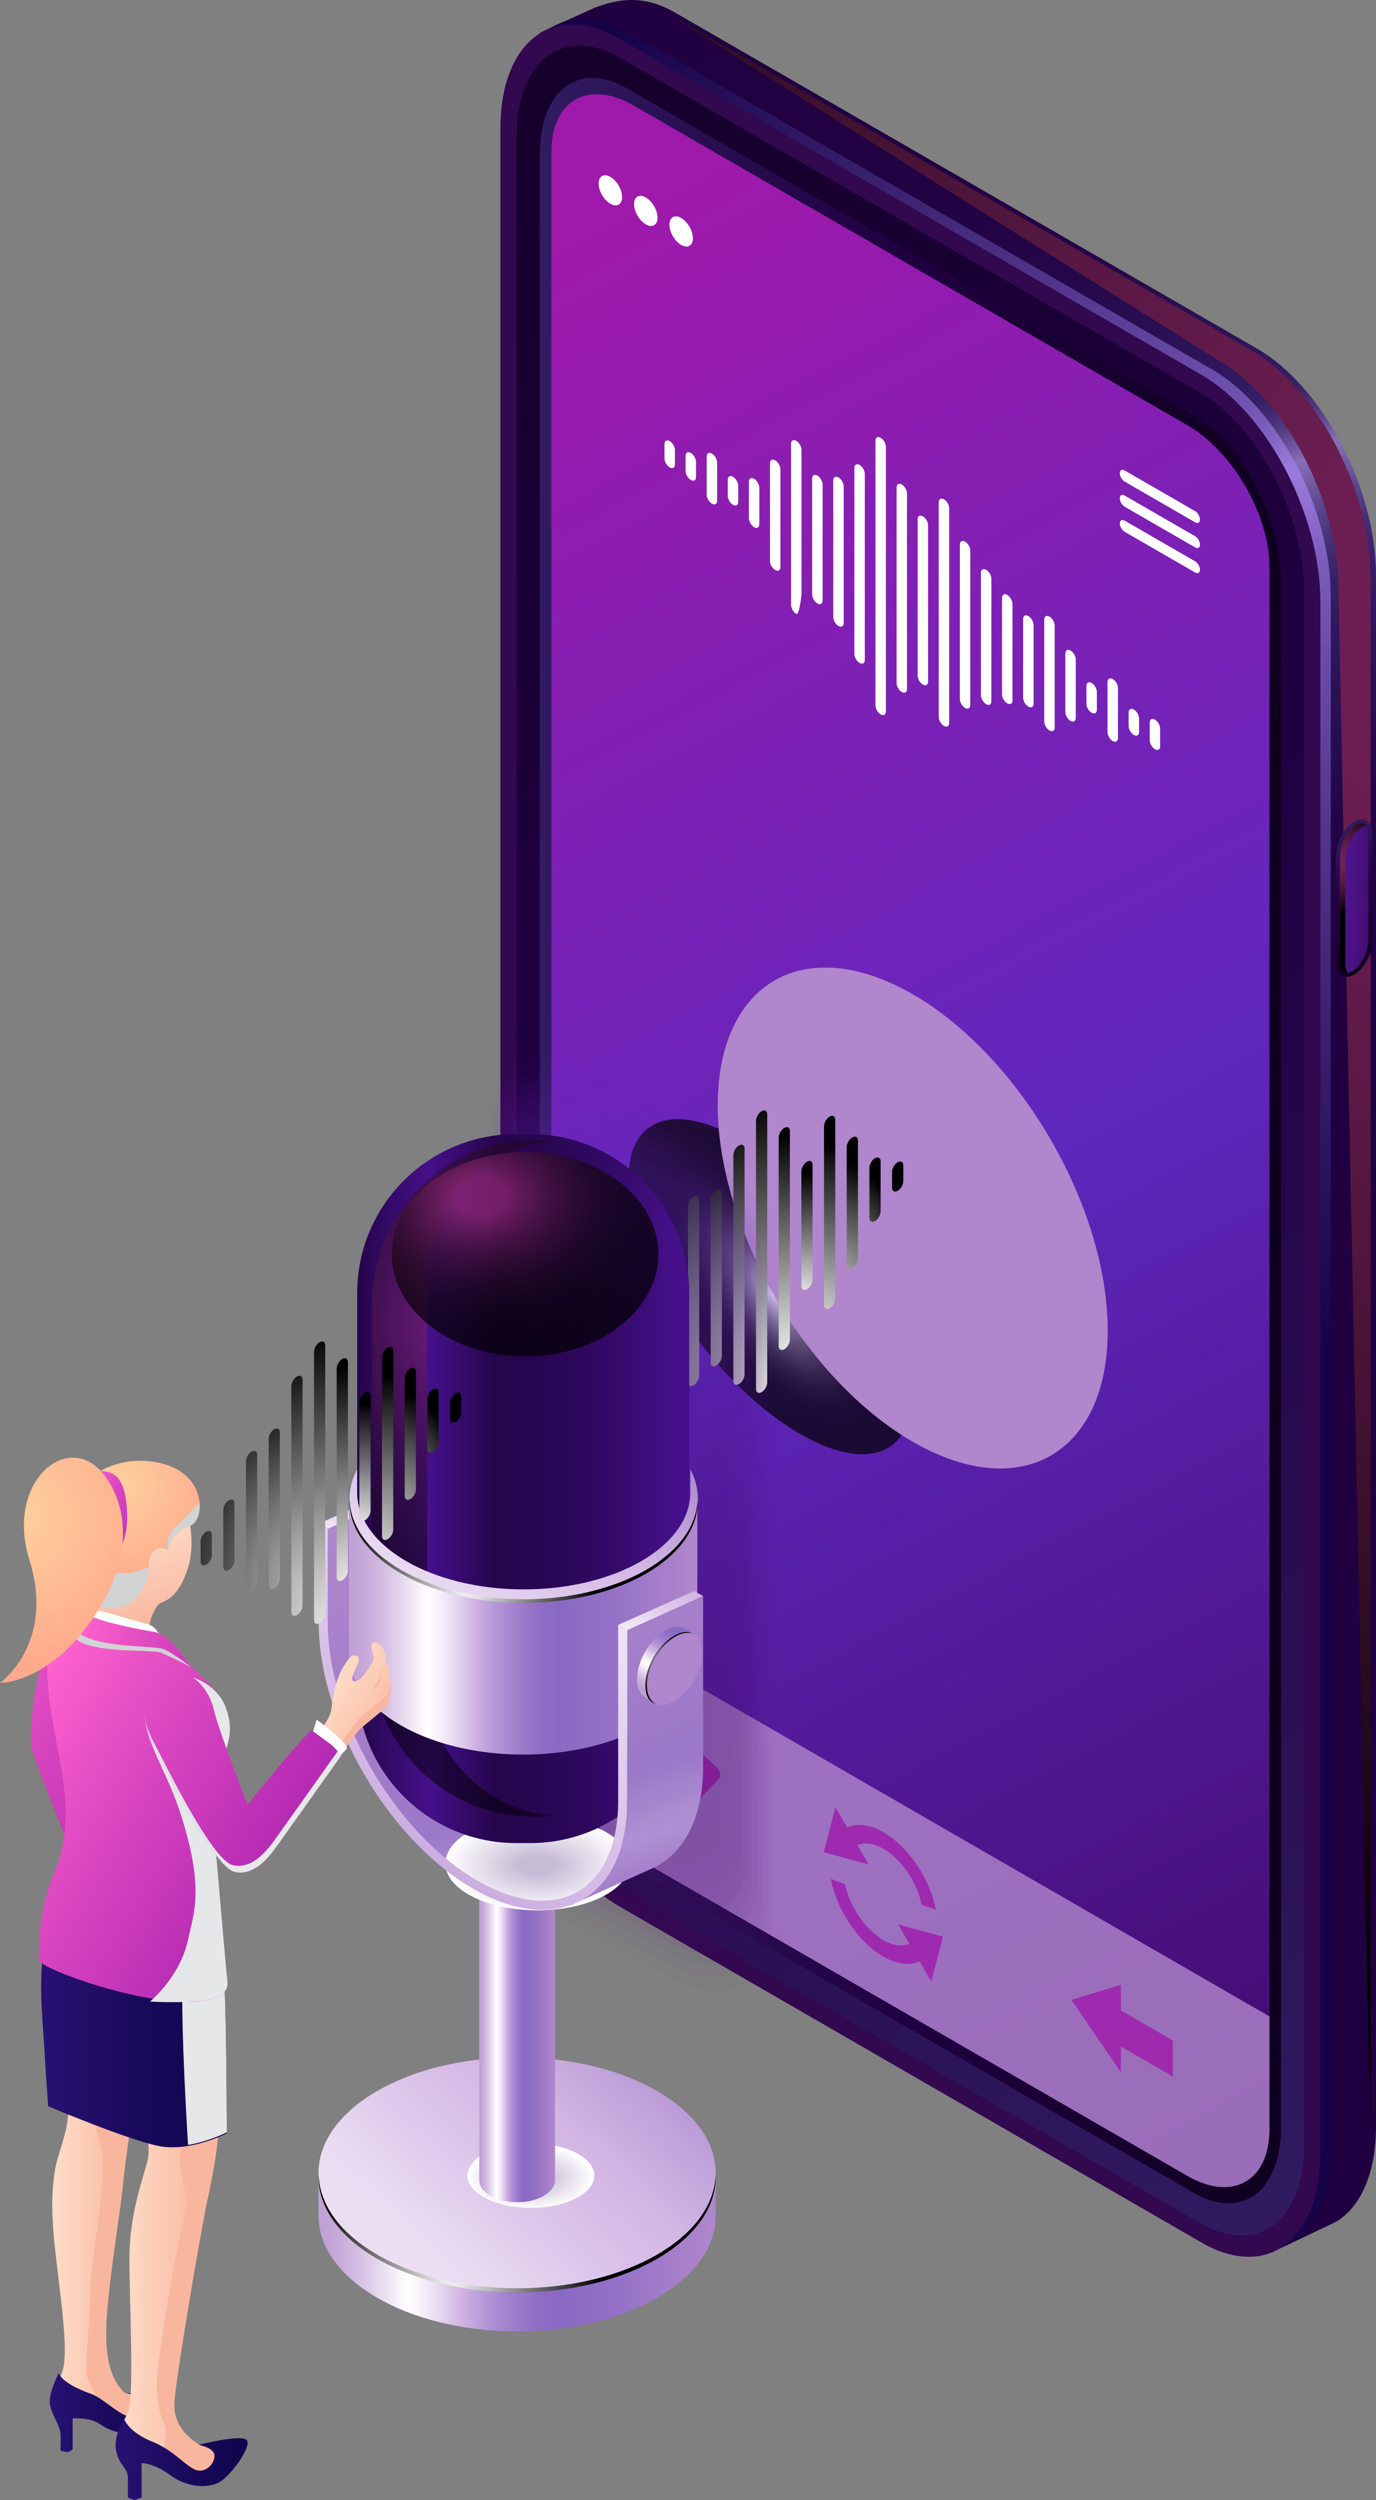 <?xml version="1.0" encoding="utf-8"?>
<!-- Generator: Adobe Illustrator 16.0.0, SVG Export Plug-In . SVG Version: 6.00 Build 0)  -->
<!DOCTYPE svg PUBLIC "-//W3C//DTD SVG 1.1//EN" "http://www.w3.org/Graphics/SVG/1.1/DTD/svg11.dtd">
<svg version="1.1" id="Layer_1" xmlns="http://www.w3.org/2000/svg" xmlns:xlink="http://www.w3.org/1999/xlink" x="0px" y="0px"
	 width="423.787px" height="770px" viewBox="0 0 423.787 770" enable-background="new 0 0 423.787 770" xml:space="preserve">
<rect x="0" y="0" width="423.787" height="770" fill="#808080" stroke="none"/>
<g>
	<linearGradient id="SVGID_1_" gradientUnits="userSpaceOnUse" x1="112.028" y1="21.934" x2="346.247" y2="427.612">
		<stop  offset="0.056" style="stop-color:#200041"/>
		<stop  offset="0.258" style="stop-color:#210243"/>
		<stop  offset="0.357" style="stop-color:#25084B"/>
		<stop  offset="0.434" style="stop-color:#2C1358"/>
		<stop  offset="0.47" style="stop-color:#311B61"/>
		<stop  offset="0.482" style="stop-color:#351F65"/>
		<stop  offset="0.495" style="stop-color:#422C73"/>
		<stop  offset="0.509" style="stop-color:#584188"/>
		<stop  offset="0.523" style="stop-color:#765FA7"/>
		<stop  offset="0.53" style="stop-color:#8770B8"/>
		<stop  offset="0.537" style="stop-color:#7E67AE"/>
		<stop  offset="0.562" style="stop-color:#5C468D"/>
		<stop  offset="0.586" style="stop-color:#442E75"/>
		<stop  offset="0.608" style="stop-color:#362066"/>
		<stop  offset="0.626" style="stop-color:#311B61"/>
		<stop  offset="0.672" style="stop-color:#2A1155"/>
		<stop  offset="0.749" style="stop-color:#230446"/>
		<stop  offset="0.813" style="stop-color:#200041"/>
		<stop  offset="1" style="stop-color:#200041"/>
	</linearGradient>
	<path fill="url(#SVGID_1_)" d="M387.163,682.548L207.855,579.024c-20.227-11.677-36.624-43.007-36.624-69.974V31.53
		c0-13.714-11.272-16.746-4.444-21.672c0.261-0.188,16.008-7.342,16.306-7.456c7.35-2.816,15.212-4.07,24.763,1.442l179.308,103.524
		c20.227,11.678,36.624,43.005,36.624,69.974v477.521c0,14.328-4.629,24.542-12.004,29.22c-0.435,0.275-19.409,9.298-19.897,9.461
		C385.35,695.723,396.007,687.653,387.163,682.548z"/>
	<radialGradient id="SVGID_2_" cx="476.006" cy="186.753" r="439.536" gradientUnits="userSpaceOnUse">
		<stop  offset="0" style="stop-color:#711F56"/>
		<stop  offset="0.161" style="stop-color:#6C1E52"/>
		<stop  offset="0.363" style="stop-color:#5C1946"/>
		<stop  offset="0.585" style="stop-color:#431233"/>
		<stop  offset="0.821" style="stop-color:#200918"/>
		<stop  offset="1" style="stop-color:#000000"/>
	</radialGradient>
	<path fill="url(#SVGID_2_)" d="M385.51,107.919L206.202,4.395c-9.548-5.513,169.396,106.828,169.396,106.828
		c20.229,11.677,36.623,43.006,36.623,69.975c0,0,9.912,488.544,9.912,474.216V177.894
		C422.133,150.925,405.738,119.596,385.51,107.919z"/>
	<radialGradient id="SVGID_3_" cx="402.474" cy="155.35" r="258.948" gradientUnits="userSpaceOnUse">
		<stop  offset="0" style="stop-color:#AF8AFC"/>
		<stop  offset="1" style="stop-color:#10054D"/>
	</radialGradient>
	<path opacity="0.6" fill="url(#SVGID_3_)" d="M373.235,688.917L193.929,585.394c-20.227-11.677-36.624-43.007-36.624-69.974V37.899
		c0-26.969,16.397-39.364,36.624-27.687l179.307,103.523c20.227,11.678,36.621,43.007,36.621,69.975v477.52
		C409.856,688.198,393.462,700.594,373.235,688.917z"/>
	<path fill="#32084F" d="M370.046,690.64L190.737,587.117c-20.226-11.677-36.623-43.007-36.623-69.974V39.623
		c0-26.968,16.397-39.363,36.623-27.687l179.309,103.524c20.226,11.678,36.623,43.005,36.623,69.974v477.521
		C406.669,689.922,390.271,702.319,370.046,690.64z"/>
	<linearGradient id="SVGID_4_" gradientUnits="userSpaceOnUse" x1="432.685" y1="673.092" x2="69.157" y2="-95.049">
		<stop  offset="0" style="stop-color:#311B61"/>
		<stop  offset="0.203" style="stop-color:#290F52"/>
		<stop  offset="0.495" style="stop-color:#200041"/>
		<stop  offset="1" style="stop-color:#0F001F"/>
	</linearGradient>
	<path fill="url(#SVGID_4_)" d="M159.107,520.321V42.213c0-23.642,14.375-34.507,32.106-24.271l178.355,102.974
		c17.731,10.237,32.103,37.7,32.103,61.341v478.11c0,23.638-14.371,34.505-32.103,24.27L191.214,581.662
		C173.482,571.426,159.107,543.961,159.107,520.321z"/>
	<linearGradient id="SVGID_5_" gradientUnits="userSpaceOnUse" x1="166.243" y1="351.288" x2="394.54" y2="351.288">
		<stop  offset="0" style="stop-color:#311B61"/>
		<stop  offset="0.203" style="stop-color:#290F52"/>
		<stop  offset="0.495" style="stop-color:#200041"/>
		<stop  offset="1" style="stop-color:#0F001F"/>
	</linearGradient>
	<path fill="url(#SVGID_5_)" d="M166.243,523.229V47.542c0-19.789,12.029-28.884,26.873-20.316l174.551,100.779
		c14.841,8.568,26.873,31.556,26.873,51.343v475.688c0,19.786-12.032,28.881-26.873,20.313L193.116,574.573
		C178.272,566.004,166.243,543.019,166.243,523.229z"/>
	<linearGradient id="SVGID_6_" gradientUnits="userSpaceOnUse" x1="140.443" y1="84.433" x2="487.789" y2="746.756">
		<stop  offset="0.01" style="stop-color:#9F19AB"/>
		<stop  offset="0.429" style="stop-color:#5F27BD"/>
		<stop  offset="0.904" style="stop-color:#3D065F"/>
	</linearGradient>
	<path fill="url(#SVGID_6_)" d="M195.137,32.487c-13.987-8.075-25.326-1.611-25.326,14.44v481.035
		c0,16.052,11.339,35.608,25.326,43.686l170.51,98.443c13.987,8.075,25.326,1.609,25.326-14.439V174.615
		c0-16.051-11.339-35.608-25.326-43.684L195.137,32.487z"/>
	<path opacity="0.8" fill="#B086CC" d="M169.811,493.315v34.646c0,16.052,11.339,35.61,25.326,43.686l170.51,98.443
		c13.987,8.075,25.326,1.612,25.326-14.439v-34.646L169.811,493.315z"/>
	
		<linearGradient id="SVGID_7_" gradientUnits="userSpaceOnUse" x1="-333.372" y1="10470.693" x2="-292.526" y2="10470.693" gradientTransform="matrix(-0.5 1.443 -0.866 0.5 9328.224 -4507.062)">
		<stop  offset="0" style="stop-color:#311B61"/>
		<stop  offset="0.203" style="stop-color:#290F52"/>
		<stop  offset="0.495" style="stop-color:#200041"/>
		<stop  offset="1" style="stop-color:#0F001F"/>
	</linearGradient>
	<path fill="url(#SVGID_7_)" d="M411.48,295.923v-32.236c0-4.122,2.507-8.911,5.599-10.696l0,0c3.091-1.785,5.598,0.11,5.598,4.232
		v32.236c0,4.123-2.507,8.911-5.598,10.696l0,0C413.987,301.941,411.48,300.046,411.48,295.923z"/>
	<linearGradient id="SVGID_8_" gradientUnits="userSpaceOnUse" x1="427.591" y1="277.026" x2="399.422" y2="275.814">
		<stop  offset="0" style="stop-color:#3D065F"/>
		<stop  offset="1" style="stop-color:#5F27BD"/>
	</linearGradient>
	<path fill="url(#SVGID_8_)" d="M414.857,299.616c-1.597,0-2.165-1.989-2.165-3.693v-32.235c0-3.668,2.286-8.085,4.993-9.646
		c0.575-0.332,1.134-0.509,1.615-0.509c1.598,0,2.166,1.989,2.166,3.693v32.235c0,3.666-2.287,8.083-4.995,9.648
		C415.896,299.439,415.337,299.616,414.857,299.616z"/>
	<radialGradient id="SVGID_9_" cx="413.427" cy="265.008" r="16.542" gradientUnits="userSpaceOnUse">
		<stop  offset="0" style="stop-color:#711F56"/>
		<stop  offset="0.161" style="stop-color:#6C1E52"/>
		<stop  offset="0.363" style="stop-color:#5C1946"/>
		<stop  offset="0.585" style="stop-color:#431233"/>
		<stop  offset="0.821" style="stop-color:#200918"/>
		<stop  offset="1" style="stop-color:#000000"/>
	</radialGradient>
	<path fill="url(#SVGID_9_)" d="M414.346,296.749v-32.236c0-3.668,2.284-8.085,4.99-9.646c0.511-0.292,0.994-0.441,1.435-0.478
		c-0.341-0.512-0.815-0.858-1.47-0.858c-0.481,0-1.04,0.178-1.617,0.509c-2.705,1.563-4.991,5.979-4.991,9.648v32.235
		c0,1.704,0.568,3.693,2.165,3.693c0.056,0,0.123-0.025,0.182-0.031C414.551,298.848,414.346,297.753,414.346,296.749z"/>
</g>
<g>
	
		<radialGradient id="SVGID_10_" cx="5899.121" cy="7547.166" r="66.864" gradientTransform="matrix(-0.563 -0.729 -0.327 0.253 6027.05 2789.73)" gradientUnits="userSpaceOnUse">
		<stop  offset="0" style="stop-color:#FFFFFF"/>
		<stop  offset="0.012" style="stop-color:#F7F7F7"/>
		<stop  offset="0.102" style="stop-color:#BEBEBE"/>
		<stop  offset="0.195" style="stop-color:#8B8B8B"/>
		<stop  offset="0.288" style="stop-color:#606060"/>
		<stop  offset="0.382" style="stop-color:#3E3E3E"/>
		<stop  offset="0.476" style="stop-color:#232323"/>
		<stop  offset="0.572" style="stop-color:#0F0F0F"/>
		<stop  offset="0.67" style="stop-color:#040404"/>
		<stop  offset="0.773" style="stop-color:#000000"/>
	</radialGradient>
	<path opacity="0.7" fill="url(#SVGID_10_)" d="M199.526,347.539c-12.078,9.328-5.018,38.711,15.771,65.627
		c20.792,26.916,47.436,41.175,59.514,31.845c12.081-9.33,5.019-38.712-15.771-65.629
		C238.25,352.466,211.604,338.209,199.526,347.539z"/>
	<path fill="#B086CC" d="M281.122,306.209c-33.107-19.114-60.041-3.759-60.041,34.231c0,37.989,26.934,84.445,60.041,103.559
		c33.105,19.115,60.039,3.759,60.039-34.23C341.161,371.778,314.228,325.324,281.122,306.209z"/>
	<path fill="#B086CC" d="M293.327,439.253c-33.106-19.111-60.039-65.57-60.039-103.559c0-17.804,5.916-30.637,15.611-37.28
		c-16.709,2.601-27.818,17.639-27.818,42.026c0,37.99,26.934,84.446,60.041,103.56c17.589,10.156,33.438,10.582,44.428,3.051
		C316.231,448.501,305.181,446.098,293.327,439.253z"/>
	<g>
		<path fill="#B086CC" d="M282.697,388.918c8.188,4.728,14.889,0.906,14.889-8.492v-26.285c0-9.396-6.7-20.954-14.889-25.681
			c-8.188-4.728-14.889-0.908-14.889,8.489v26.286C267.809,372.632,274.509,384.19,282.697,388.918z"/>
		<path fill="#B086CC" d="M304.459,374.976c-1.371-0.793-2.483-0.159-2.483,1.415v6.571c0,12.199-8.648,17.131-19.278,10.992
			c-10.631-6.137-19.278-21.055-19.278-33.255v-6.57c0-1.576-1.112-3.49-2.482-4.281c-1.371-0.792-2.482-0.159-2.482,1.414v6.572
			c0,13.883,8.919,30.54,20.521,39.304v12.607c-2.927-0.317-4.962,1.421-4.962,4.824l17.37,10.027c0-3.402-2.036-7.489-4.963-10.555
			v-12.607c11.602,4.634,20.521-1.726,20.521-15.609v-6.569C306.94,377.682,305.828,375.767,304.459,374.976z"/>
	</g>
</g>
<g>
	<path fill="#FFFFFF" d="M346.38,148.327l21.703,12.53c0.826,0.477,1.496,0.095,1.496-0.854c0-0.947-0.67-2.104-1.496-2.582
		l-21.703-12.53c-0.827-0.478-1.499-0.096-1.499,0.853S345.553,147.85,346.38,148.327z M368.083,165.15l-21.703-12.53
		c-0.827-0.478-1.499-0.095-1.499,0.853c0,0.949,0.672,2.105,1.499,2.582l21.703,12.532c0.826,0.476,1.496,0.095,1.496-0.854
		C369.579,166.784,368.909,165.628,368.083,165.15z M368.083,172.88l-21.703-12.531c-0.827-0.476-1.499-0.094-1.499,0.854
		s0.672,2.104,1.499,2.582l21.703,12.53c0.826,0.477,1.496,0.096,1.496-0.854C369.579,174.513,368.909,173.356,368.083,172.88z"/>
	<g>
		<path fill="#FFFFFF" d="M213.405,73.371c0,2.29-1.62,3.213-3.616,2.061c-1.994-1.152-3.613-3.942-3.613-6.233
			c0-2.29,1.619-3.213,3.613-2.06C211.785,68.291,213.405,71.081,213.405,73.371z"/>
		<path fill="#FFFFFF" d="M202.504,67.037c0,2.29-1.619,3.213-3.615,2.06c-1.994-1.152-3.613-3.942-3.613-6.233
			c0-2.29,1.619-3.212,3.613-2.06C200.885,61.957,202.504,64.747,202.504,67.037z"/>
		<path fill="#FFFFFF" d="M191.604,60.703c0,2.29-1.619,3.212-3.616,2.06c-1.994-1.152-3.613-3.942-3.613-6.233
			c0-2.29,1.619-3.212,3.613-2.06C189.984,55.623,191.604,58.413,191.604,60.703z"/>
	</g>
	<path opacity="0.8" fill="#9F19AB" d="M276.614,592.677l3.446,5.943c-2.146,0.921-4.938,0.643-8.013-1.131
		c-5.646-3.261-10.396-10.43-11.786-17.215l-4.375-1.603c1.779,9.383,8.342,19.397,16.161,23.912c4.3,2.482,8.211,2.848,11.16,1.465
		l3.613,6.23l3.61-13.834L276.614,592.677z M264.068,568.25c2.147-0.924,4.938-0.646,8.014,1.131
		c5.646,3.259,10.395,10.428,11.785,17.215l4.375,1.6c-1.779-9.381-8.339-19.395-16.16-23.912c-4.301-2.482-8.211-2.845-11.16-1.462
		l-3.613-6.231l-3.608,13.836l13.815,3.768L264.068,568.25z"/>
	<polygon opacity="0.8" fill="#9F19AB" points="345.205,630.271 361.206,639.51 361.206,628.398 345.205,619.16 345.205,611.254 
		329.961,615.914 345.205,638.178 	"/>
	<path opacity="0.8" fill="#9F19AB" d="M190.636,545.319l10.798,23.518l20.078-21.076c0.701-0.735,0.215-2.608-0.955-3.672
		l-6.155-5.608c-0.817-0.744-1.688-0.812-2.074-0.164l-10.894,18.363l-4.716-11.319c-0.436-1.044-1.286-1.883-2.06-2.033
		l-3.145-0.614C190.383,542.493,189.939,543.803,190.636,545.319z"/>
</g>
<g>
	<path fill="#FFFFFF" d="M206.26,135.854c-0.889-0.514-1.609-0.103-1.609,0.916v4.415c0,1.02,0.721,2.26,1.609,2.772
		c0.888,0.513,1.605,0.104,1.605-0.916v-4.415C207.865,137.607,207.147,136.367,206.26,135.854z"/>
	<path fill="#FFFFFF" d="M212.754,139.489c-0.889-0.513-1.606-0.103-1.606,0.917v4.642c0,1.019,0.718,2.259,1.606,2.772
		c0.888,0.512,1.607,0.103,1.607-0.917v-4.641C214.361,141.243,213.642,140.002,212.754,139.489z"/>
	<path fill="#FFFFFF" d="M219.255,139.684c-0.89-0.514-1.607-0.104-1.607,0.916v11.759c0,1.019,0.718,2.259,1.607,2.772
		c0.886,0.512,1.604,0.103,1.604-0.917v-11.757C220.859,141.436,220.141,140.195,219.255,139.684z"/>
	<path fill="#FFFFFF" d="M225.752,146.834c-0.888-0.514-1.608-0.104-1.608,0.916v4.961c0,1.019,0.721,2.258,1.608,2.772
		c0.89,0.513,1.607,0.103,1.607-0.916v-4.961C227.359,148.587,226.642,147.347,225.752,146.834z"/>
	<path fill="#FFFFFF" d="M232.251,147.459c-0.89-0.514-1.607-0.103-1.607,0.916v11.215c0,1.019,0.718,2.259,1.607,2.772
		c0.887,0.512,1.607,0.103,1.607-0.917v-11.215C233.858,149.212,233.138,147.971,232.251,147.459z"/>
	<path fill="#FFFFFF" d="M238.745,141.77c-0.887-0.514-1.607-0.104-1.607,0.916v30.098c0,1.02,0.721,2.26,1.607,2.773
		c0.89,0.513,1.607,0.103,1.607-0.917v-30.099C240.353,143.521,239.635,142.282,238.745,141.77z"/>
	<path fill="#FFFFFF" d="M245.242,135.78c-0.889-0.514-1.606-0.103-1.606,0.916v49.577c0,1.021,0.718,2.261,1.606,2.772
		c0.888,0.514,1.607-5.341,1.607-6.36v-44.133C246.85,137.533,246.13,136.292,245.242,135.78z"/>
	<path fill="#FFFFFF" d="M251.74,146.474c-0.888-0.514-1.607-0.103-1.607,0.916v35.694c0,1.019,0.72,2.259,1.607,2.772
		c0.889,0.512,1.607,0.103,1.607-0.917v-35.693C253.348,148.226,252.629,146.986,251.74,146.474z"/>
	<path fill="#FFFFFF" d="M258.239,147.041c-0.89-0.513-1.607-0.103-1.607,0.917v42.062c0,1.021,0.718,2.26,1.607,2.774
		c0.888,0.512,1.607,0.103,1.607-0.917v-42.063C259.847,148.794,259.127,147.555,258.239,147.041z"/>
	<path fill="#FFFFFF" d="M264.738,143.187c-0.89-0.514-1.607-0.104-1.607,0.917v57.276c0,1.02,0.718,2.26,1.607,2.772
		c0.888,0.514,1.607,0.103,1.607-0.916v-57.276C266.346,144.939,265.626,143.699,264.738,143.187z"/>
	<path fill="#FFFFFF" d="M271.233,134.821c-0.89-0.512-1.607-0.103-1.607,0.916v81.507c0,1.021,0.718,2.26,1.607,2.772
		c0.89,0.514,1.607,0.103,1.607-0.916v-81.507C272.841,136.575,272.123,135.333,271.233,134.821z"/>
	<path fill="#FFFFFF" d="M277.732,149.215c-0.889-0.512-1.606-0.103-1.606,0.916v60.22c0,1.02,0.718,2.26,1.606,2.772
		c0.888,0.514,1.607,0.103,1.607-0.917v-60.22C279.34,150.969,278.62,149.729,277.732,149.215z"/>
	<path fill="#FFFFFF" d="M284.228,159.013c-0.89-0.514-1.607-0.104-1.607,0.916v48.129c0,1.019,0.718,2.26,1.607,2.772
		c0.889,0.513,1.606,0.103,1.606-0.917v-48.128C285.834,160.765,285.116,159.525,284.228,159.013z"/>
	<path fill="#FFFFFF" d="M290.728,153.772c-0.891-0.514-1.608-0.102-1.608,0.917v66.114c0,1.018,0.718,2.258,1.608,2.772
		c0.886,0.513,1.607,0.103,1.607-0.917v-66.113C292.335,155.525,291.613,154.285,290.728,153.772z"/>
	<path fill="#FFFFFF" d="M297.224,166.813c-0.887-0.514-1.607-0.103-1.607,0.917v47.535c0,1.02,0.721,2.26,1.607,2.772
		c0.89,0.514,1.607,0.103,1.607-0.916v-47.535C298.831,168.566,298.113,167.326,297.224,166.813z"/>
	<path fill="#FFFFFF" d="M303.724,175.482c-0.89-0.512-1.607-0.103-1.607,0.917v37.7c0,1.019,0.718,2.259,1.607,2.772
		c0.89,0.512,1.607,0.103,1.607-0.917v-37.7C305.331,177.236,304.613,175.996,303.724,175.482z"/>
	<path fill="#FFFFFF" d="M310.218,183.225c-0.887-0.513-1.606-0.103-1.606,0.917v29.717c0,1.019,0.72,2.26,1.606,2.772
		c0.89,0.512,1.607,0.102,1.607-0.917v-29.718C311.825,184.978,311.107,183.738,310.218,183.225z"/>
	<path fill="#FFFFFF" d="M316.716,189.72c-0.89-0.514-1.607-0.103-1.607,0.916v24.224c0,1.019,0.718,2.259,1.607,2.772
		c0.886,0.513,1.606,0.103,1.606-0.916v-24.224C318.322,191.472,317.602,190.232,316.716,189.72z"/>
	<path fill="#FFFFFF" d="M323.213,189.893c-0.888-0.514-1.607-0.103-1.607,0.916v31.382c0,1.019,0.72,2.26,1.607,2.772
		c0.889,0.513,1.607,0.103,1.607-0.916v-31.382C324.82,191.645,324.102,190.405,323.213,189.893z"/>
	<path fill="#FFFFFF" d="M329.712,200.341c-0.888-0.514-1.607-0.104-1.607,0.916v17.994c0,1.021,0.72,2.26,1.607,2.772
		c0.89,0.514,1.607,0.104,1.607-0.916v-17.994C331.319,202.093,330.602,200.854,329.712,200.341z"/>
	<path fill="#FFFFFF" d="M336.211,210.347c-0.889-0.512-1.607-0.103-1.607,0.917v5.479c0,1.019,0.719,2.259,1.607,2.772
		c0.888,0.512,1.607,0.103,1.607-0.917v-5.479C337.818,212.101,337.099,210.861,336.211,210.347z"/>
	<path fill="#FFFFFF" d="M342.705,209.135c-0.886-0.513-1.607-0.103-1.607,0.917v15.404c0,1.02,0.722,2.26,1.607,2.772
		c0.891,0.514,1.607,0.103,1.607-0.916v-15.404C344.313,210.889,343.596,209.649,342.705,209.135z"/>
	<path fill="#FFFFFF" d="M349.206,218.517c-0.89-0.514-1.607-0.104-1.607,0.916v4.15c0,1.02,0.718,2.26,1.607,2.772
		c0.886,0.513,1.606,0.103,1.606-0.916v-4.15C350.813,220.27,350.092,219.029,349.206,218.517z"/>
	<path fill="#FFFFFF" d="M355.7,221.629c-0.888-0.512-1.607-0.103-1.607,0.916v5.427c0,1.019,0.72,2.259,1.607,2.772
		c0.889,0.512,1.607,0.103,1.607-0.917v-5.425C357.308,223.382,356.589,222.143,355.7,221.629z"/>
</g>
<g>
	
		<radialGradient id="SVGID_11_" cx="266.126" cy="-7386.867" r="72.4" gradientTransform="matrix(1 0 0 -1 -18.74 -6965.413)" gradientUnits="userSpaceOnUse">
		<stop  offset="0" style="stop-color:#FFFFFF"/>
		<stop  offset="1" style="stop-color:#000000"/>
	</radialGradient>
	<path fill="url(#SVGID_11_)" d="M164.729,433.085c-0.954,0.552-1.726,0.111-1.726-0.986v-10.596c0-1.096,0.771-2.43,1.726-2.98
		c0.955-0.552,1.729-0.111,1.729,0.985v10.597C166.458,431.2,165.685,432.533,164.729,433.085z"/>
	
		<radialGradient id="SVGID_12_" cx="266.171" cy="-7386.69" r="72.926" gradientTransform="matrix(1 0 0 -1 -18.74 -6965.413)" gradientUnits="userSpaceOnUse">
		<stop  offset="0" style="stop-color:#FFFFFF"/>
		<stop  offset="1" style="stop-color:#000000"/>
	</radialGradient>
	<path fill="url(#SVGID_12_)" d="M171.715,433.251c-0.954,0.552-1.728,0.111-1.728-0.982V413.27c0-1.095,0.773-2.43,1.728-2.979
		c0.955-0.552,1.729-0.111,1.729,0.985v18.996C173.443,431.369,172.67,432.701,171.715,433.251z"/>
	
		<radialGradient id="SVGID_13_" cx="266.131" cy="-7386.866" r="72.402" gradientTransform="matrix(1 0 0 -1 -18.74 -6965.413)" gradientUnits="userSpaceOnUse">
		<stop  offset="0" style="stop-color:#FFFFFF"/>
		<stop  offset="1" style="stop-color:#000000"/>
	</radialGradient>
	<path fill="url(#SVGID_13_)" d="M178.698,425.145c-0.954,0.552-1.729,0.111-1.729-0.983v-10.843c0-1.096,0.774-2.43,1.729-2.98
		c0.955-0.552,1.726-0.111,1.726,0.986v10.84C180.424,423.262,179.653,424.594,178.698,425.145z"/>
	
		<radialGradient id="SVGID_14_" cx="266.133" cy="-7392.581" r="77.258" gradientTransform="matrix(1 0 0 -1 -18.74 -6965.413)" gradientUnits="userSpaceOnUse">
		<stop  offset="0" style="stop-color:#FFFFFF"/>
		<stop  offset="1" style="stop-color:#000000"/>
	</radialGradient>
	<path fill="url(#SVGID_14_)" d="M185.681,428.312c-0.954,0.551-1.726,0.111-1.726-0.986v-25.236c0-1.098,0.771-2.43,1.726-2.98
		c0.956-0.552,1.729-0.111,1.729,0.984v25.238C187.409,426.426,186.637,427.76,185.681,428.312z"/>
	
		<radialGradient id="SVGID_15_" cx="266.183" cy="-7386.867" r="72.457" gradientTransform="matrix(1 0 0 -1 -18.74 -6965.413)" gradientUnits="userSpaceOnUse">
		<stop  offset="0" style="stop-color:#FFFFFF"/>
		<stop  offset="1" style="stop-color:#000000"/>
	</radialGradient>
	<path fill="url(#SVGID_15_)" d="M192.667,420.178c-0.956,0.551-1.729,0.111-1.729-0.986v-17.036c0-1.097,0.772-2.429,1.729-2.979
		c0.954-0.551,1.729-0.11,1.729,0.983v17.038C194.396,418.293,193.621,419.626,192.667,420.178z"/>
	
		<radialGradient id="SVGID_16_" cx="266.166" cy="-7379.803" r="64.55" gradientTransform="matrix(1 0 0 -1 -18.74 -6965.413)" gradientUnits="userSpaceOnUse">
		<stop  offset="0" style="stop-color:#FFFFFF"/>
		<stop  offset="1" style="stop-color:#000000"/>
	</radialGradient>
	<path fill="url(#SVGID_16_)" d="M199.651,413.207c-0.954,0.551-1.728,0.108-1.728-0.986v-11.159c0-1.096,0.773-2.43,1.728-2.98
		c0.955-0.552,1.729-0.111,1.729,0.986v11.159C201.38,411.322,200.606,412.653,199.651,413.207z"/>
	
		<radialGradient id="SVGID_17_" cx="266.13" cy="-7386.867" r="72.403" gradientTransform="matrix(1 0 0 -1 -18.74 -6965.413)" gradientUnits="userSpaceOnUse">
		<stop  offset="0" style="stop-color:#FFFFFF"/>
		<stop  offset="1" style="stop-color:#000000"/>
	</radialGradient>
	<path fill="url(#SVGID_17_)" d="M206.633,419.77c-0.955,0.551-1.726,0.111-1.726-0.986v-32.351c0-1.095,0.771-2.429,1.726-2.979
		c0.957-0.551,1.728-0.111,1.728,0.985v32.351C208.36,417.884,207.59,419.218,206.633,419.77z"/>
	
		<radialGradient id="SVGID_18_" cx="266.173" cy="-7393.402" r="86.439" gradientTransform="matrix(1 0 0 -1 -18.74 -6965.413)" gradientUnits="userSpaceOnUse">
		<stop  offset="0" style="stop-color:#FFFFFF"/>
		<stop  offset="1" style="stop-color:#000000"/>
	</radialGradient>
	<path fill="url(#SVGID_18_)" d="M213.615,426.652c-0.954,0.552-1.729,0.111-1.729-0.982v-54.184c0-1.095,0.774-2.427,1.729-2.98
		c0.954-0.551,1.729-0.109,1.729,0.986v54.18C215.344,424.771,214.569,426.102,213.615,426.652z"/>
	
		<radialGradient id="SVGID_19_" cx="266.161" cy="-7386.867" r="72.428" gradientTransform="matrix(1 0 0 -1 -18.74 -6965.413)" gradientUnits="userSpaceOnUse">
		<stop  offset="0" style="stop-color:#FFFFFF"/>
		<stop  offset="1" style="stop-color:#000000"/>
	</radialGradient>
	<path fill="url(#SVGID_19_)" d="M220.601,420.564c-0.955,0.551-1.729,0.111-1.729-0.983v-50.07c0-1.098,0.773-2.429,1.729-2.98
		c0.955-0.551,1.728-0.111,1.728,0.984v50.069C222.328,418.682,221.556,420.014,220.601,420.564z"/>
	
		<radialGradient id="SVGID_20_" cx="266.147" cy="-7393.426" r="86.241" gradientTransform="matrix(1 0 0 -1 -18.74 -6965.413)" gradientUnits="userSpaceOnUse">
		<stop  offset="0" style="stop-color:#FFFFFF"/>
		<stop  offset="1" style="stop-color:#000000"/>
	</radialGradient>
	<path fill="url(#SVGID_20_)" d="M227.586,426.255c-0.955,0.551-1.729,0.11-1.729-0.984v-69.515c0-1.097,0.773-2.429,1.729-2.98
		s1.726-0.111,1.726,0.984v69.515C229.312,424.372,228.541,425.703,227.586,426.255z"/>
	
		<radialGradient id="SVGID_21_" cx="266.151" cy="-7398.311" r="94.954" gradientTransform="matrix(1 0 0 -1 -18.74 -6965.413)" gradientUnits="userSpaceOnUse">
		<stop  offset="0" style="stop-color:#FFFFFF"/>
		<stop  offset="1" style="stop-color:#000000"/>
	</radialGradient>
	<path fill="url(#SVGID_21_)" d="M234.568,428.743c-0.954,0.554-1.726,0.111-1.726-0.983v-82.561c0-1.096,0.771-2.43,1.726-2.98
		c0.957-0.551,1.729-0.111,1.729,0.985v82.563C236.297,426.861,235.525,428.193,234.568,428.743z"/>
	
		<radialGradient id="SVGID_22_" cx="266.155" cy="-7386.868" r="72.427" gradientTransform="matrix(1 0 0 -1 -18.74 -6965.413)" gradientUnits="userSpaceOnUse">
		<stop  offset="0" style="stop-color:#FFFFFF"/>
		<stop  offset="1" style="stop-color:#000000"/>
	</radialGradient>
	<path fill="url(#SVGID_22_)" d="M241.551,415.532c-0.954,0.551-1.727,0.108-1.727-0.985v-64.196c0-1.096,0.772-2.429,1.727-2.98
		c0.956-0.551,1.729-0.11,1.729,0.985v64.196C243.279,413.647,242.507,414.979,241.551,415.532z"/>
	
		<radialGradient id="SVGID_23_" cx="266.156" cy="-7368.15" r="41.697" gradientTransform="matrix(1 0 0 -1 -18.74 -6965.413)" gradientUnits="userSpaceOnUse">
		<stop  offset="0" style="stop-color:#FFFFFF"/>
		<stop  offset="1" style="stop-color:#000000"/>
	</radialGradient>
	<path fill="url(#SVGID_23_)" d="M248.537,397.065c-0.954,0.552-1.729,0.111-1.729-0.983v-35.328c0-1.095,0.774-2.429,1.729-2.98
		s1.729-0.109,1.729,0.986v35.326C250.266,395.183,249.491,396.515,248.537,397.065z"/>
	
		<radialGradient id="SVGID_24_" cx="266.154" cy="-7380.919" r="63.6" gradientTransform="matrix(1 0 0 -1 -18.74 -6965.413)" gradientUnits="userSpaceOnUse">
		<stop  offset="0" style="stop-color:#FFFFFF"/>
		<stop  offset="1" style="stop-color:#000000"/>
	</radialGradient>
	<path fill="url(#SVGID_24_)" d="M255.518,402.889c-0.955,0.551-1.729,0.111-1.729-0.986v-55.036c0-1.096,0.773-2.428,1.729-2.98
		c0.955-0.551,1.728-0.111,1.728,0.985v55.037C257.245,401.003,256.473,402.338,255.518,402.889z"/>
	
		<radialGradient id="SVGID_25_" cx="266.148" cy="-7369.053" r="47.484" gradientTransform="matrix(1 0 0 -1 -18.74 -6965.413)" gradientUnits="userSpaceOnUse">
		<stop  offset="0" style="stop-color:#FFFFFF"/>
		<stop  offset="1" style="stop-color:#000000"/>
	</radialGradient>
	<path fill="url(#SVGID_25_)" d="M262.503,390.516c-0.955,0.551-1.729,0.111-1.729-0.986v-36.256c0-1.095,0.773-2.427,1.729-2.978
		c0.955-0.554,1.729-0.111,1.729,0.983v36.256C264.231,388.63,263.458,389.965,262.503,390.516z"/>
	
		<radialGradient id="SVGID_26_" cx="266.151" cy="-7351.833" r="31.782" gradientTransform="matrix(1 0 0 -1 -18.74 -6965.413)" gradientUnits="userSpaceOnUse">
		<stop  offset="0" style="stop-color:#FFFFFF"/>
		<stop  offset="1" style="stop-color:#000000"/>
	</radialGradient>
	<path fill="url(#SVGID_26_)" d="M269.488,376.052c-0.955,0.551-1.729,0.109-1.729-0.986v-15.392c0-1.098,0.773-2.429,1.729-2.98
		c0.954-0.551,1.728-0.111,1.728,0.984v15.394C271.216,374.166,270.442,375.501,269.488,376.052z"/>
	
		<radialGradient id="SVGID_27_" cx="266.159" cy="-7340.148" r="28.889" gradientTransform="matrix(1 0 0 -1 -18.74 -6965.413)" gradientUnits="userSpaceOnUse">
		<stop  offset="0" style="stop-color:#FFFFFF"/>
		<stop  offset="1" style="stop-color:#000000"/>
	</radialGradient>
	<path fill="url(#SVGID_27_)" d="M276.474,366.734c-0.955,0.551-1.728,0.109-1.728-0.986v-4.822c0-1.095,0.772-2.429,1.728-2.98
		c0.955-0.551,1.728-0.111,1.728,0.986v4.822C278.201,364.849,277.429,366.18,276.474,366.734z"/>
</g>
<g>
	<g opacity="0.3">
		
			<linearGradient id="SVGID_28_" gradientUnits="userSpaceOnUse" x1="57.216" y1="238.557" x2="209.454" y2="528.846" gradientTransform="matrix(1 0 0 1 16.419 0)">
			<stop  offset="0.01" style="stop-color:#9F19AB"/>
			<stop  offset="0.429" style="stop-color:#5F27BD"/>
			<stop  offset="0.904" style="stop-color:#3D065F"/>
		</linearGradient>
		<path opacity="0" fill="url(#SVGID_28_)" d="M176.845,326.327c-14.66-8.463-26.545-1.688-26.545,15.135v209.431
			c0,16.82,11.885,37.32,26.545,45.784l31.9,16.789c14.659,8.464,32.417,0.76,32.417-16.064V387.971
			c0-16.821-17.758-36.389-32.417-44.854L176.845,326.327z"/>
		
			<linearGradient id="SVGID_29_" gradientUnits="userSpaceOnUse" x1="59.531" y1="243.057" x2="208.381" y2="526.886" gradientTransform="matrix(1 0 0 1 16.419 0)">
			<stop  offset="0.01" style="stop-color:#9F19AB"/>
			<stop  offset="0.429" style="stop-color:#5F27BD"/>
			<stop  offset="0.904" style="stop-color:#3D065F"/>
		</linearGradient>
		<path opacity="0.048" fill="url(#SVGID_29_)" d="M176.948,328.805c-14.303-8.257-25.897-1.647-25.897,14.765V548.61
			c0,16.41,11.595,36.409,25.897,44.666l31.131,16.388c14.301,8.257,31.488,0.763,31.488-15.65V388.973
			c0-16.41-17.188-35.522-31.488-43.78L176.948,328.805z"/>
		
			<linearGradient id="SVGID_30_" gradientUnits="userSpaceOnUse" x1="61.849" y1="247.558" x2="207.31" y2="524.925" gradientTransform="matrix(1 0 0 1 16.419 0)">
			<stop  offset="0.01" style="stop-color:#9F19AB"/>
			<stop  offset="0.429" style="stop-color:#5F27BD"/>
			<stop  offset="0.904" style="stop-color:#3D065F"/>
		</linearGradient>
		<path opacity="0.095" fill="url(#SVGID_30_)" d="M177.051,331.283c-13.943-8.05-25.248-1.606-25.248,14.396v200.651
			c0,15.999,11.305,35.497,25.248,43.548l30.361,15.984c13.943,8.051,30.561,0.766,30.561-15.236V389.974
			c0-15.999-16.617-34.654-30.561-42.705L177.051,331.283z"/>
		
			<linearGradient id="SVGID_31_" gradientUnits="userSpaceOnUse" x1="64.166" y1="252.06" x2="206.239" y2="522.966" gradientTransform="matrix(1 0 0 1 16.419 0)">
			<stop  offset="0.01" style="stop-color:#9F19AB"/>
			<stop  offset="0.429" style="stop-color:#5F27BD"/>
			<stop  offset="0.904" style="stop-color:#3D065F"/>
		</linearGradient>
		<path opacity="0.143" fill="url(#SVGID_31_)" d="M177.154,333.761c-13.586-7.843-24.601-1.564-24.601,14.026v196.261
			c0,15.588,11.015,34.585,24.601,42.429l29.592,15.583c13.584,7.844,29.633,0.769,29.633-14.823V390.976
			c0-15.588-16.049-33.787-29.633-41.631L177.154,333.761z"/>
		
			<linearGradient id="SVGID_32_" gradientUnits="userSpaceOnUse" x1="66.483" y1="256.56" x2="205.167" y2="521.005" gradientTransform="matrix(1 0 0 1 16.419 0)">
			<stop  offset="0.01" style="stop-color:#9F19AB"/>
			<stop  offset="0.429" style="stop-color:#5F27BD"/>
			<stop  offset="0.904" style="stop-color:#3D065F"/>
		</linearGradient>
		<path opacity="0.191" fill="url(#SVGID_32_)" d="M177.258,336.238c-13.229-7.636-23.952-1.523-23.952,13.656v191.871
			c0,15.178,10.724,33.675,23.952,41.312l28.821,15.18c13.227,7.638,28.705,0.771,28.705-14.408V391.978
			c0-15.178-15.479-32.92-28.705-40.558L177.258,336.238z"/>
		
			<linearGradient id="SVGID_33_" gradientUnits="userSpaceOnUse" x1="68.801" y1="261.061" x2="204.096" y2="519.045" gradientTransform="matrix(1 0 0 1 16.419 0)">
			<stop  offset="0.01" style="stop-color:#9F19AB"/>
			<stop  offset="0.429" style="stop-color:#5F27BD"/>
			<stop  offset="0.904" style="stop-color:#3D065F"/>
		</linearGradient>
		<path opacity="0.238" fill="url(#SVGID_33_)" d="M177.36,338.717c-12.87-7.43-23.304-1.482-23.304,13.286v187.481
			c0,14.767,10.434,32.763,23.304,40.192l28.052,14.778c12.869,7.431,27.777,0.774,27.777-13.995v-187.48
			c0-14.767-14.908-32.054-27.777-39.484L177.36,338.717z"/>
		
			<linearGradient id="SVGID_34_" gradientUnits="userSpaceOnUse" x1="71.118" y1="265.56" x2="203.026" y2="517.083" gradientTransform="matrix(1 0 0 1 16.419 0)">
			<stop  offset="0.01" style="stop-color:#9F19AB"/>
			<stop  offset="0.429" style="stop-color:#5F27BD"/>
			<stop  offset="0.904" style="stop-color:#3D065F"/>
		</linearGradient>
		<path opacity="0.286" fill="url(#SVGID_34_)" d="M177.464,341.195c-12.513-7.224-22.655-1.441-22.655,12.917v183.091
			c0,14.356,10.143,31.852,22.655,39.075l27.282,14.375c12.51,7.225,26.849,0.777,26.849-13.58V393.981
			c0-14.356-14.339-31.187-26.849-38.41L177.464,341.195z"/>
		
			<linearGradient id="SVGID_35_" gradientUnits="userSpaceOnUse" x1="73.438" y1="270.063" x2="201.956" y2="515.124" gradientTransform="matrix(1 0 0 1 16.419 0)">
			<stop  offset="0.01" style="stop-color:#9F19AB"/>
			<stop  offset="0.429" style="stop-color:#5F27BD"/>
			<stop  offset="0.904" style="stop-color:#3D065F"/>
		</linearGradient>
		<path opacity="0.333" fill="url(#SVGID_35_)" d="M177.567,343.673c-12.154-7.017-22.007-1.399-22.007,12.547v178.7
			c0,13.945,9.853,30.94,22.007,37.957l26.512,13.974c12.152,7.018,25.921,0.78,25.921-13.167V394.982
			c0-13.945-13.769-30.319-25.921-37.335L177.567,343.673z"/>
		
			<linearGradient id="SVGID_36_" gradientUnits="userSpaceOnUse" x1="75.755" y1="274.56" x2="200.886" y2="513.162" gradientTransform="matrix(1 0 0 1 16.419 0)">
			<stop  offset="0.01" style="stop-color:#9F19AB"/>
			<stop  offset="0.429" style="stop-color:#5F27BD"/>
			<stop  offset="0.904" style="stop-color:#3D065F"/>
		</linearGradient>
		<path opacity="0.381" fill="url(#SVGID_36_)" d="M177.67,346.151c-11.796-6.81-21.358-1.359-21.358,12.177v174.311
			c0,13.535,9.563,30.029,21.358,36.839l25.743,13.571c11.794,6.811,24.993,0.783,24.993-12.753V395.984
			c0-13.534-13.199-29.452-24.993-36.262L177.67,346.151z"/>
		
			<linearGradient id="SVGID_37_" gradientUnits="userSpaceOnUse" x1="78.074" y1="279.061" x2="199.816" y2="511.201" gradientTransform="matrix(1 0 0 1 16.419 0)">
			<stop  offset="0.01" style="stop-color:#9F19AB"/>
			<stop  offset="0.429" style="stop-color:#5F27BD"/>
			<stop  offset="0.904" style="stop-color:#3D065F"/>
		</linearGradient>
		<path opacity="0.429" fill="url(#SVGID_37_)" d="M177.773,348.629c-11.438-6.604-20.71-1.317-20.71,11.808v169.921
			c0,13.123,9.271,29.117,20.71,35.721l24.973,13.168c11.437,6.604,24.065,0.786,24.065-12.338V396.986
			c0-13.124-12.629-28.585-24.065-35.188L177.773,348.629z"/>
		
			<linearGradient id="SVGID_38_" gradientUnits="userSpaceOnUse" x1="80.393" y1="283.559" x2="198.748" y2="509.24" gradientTransform="matrix(1 0 0 1 16.419 0)">
			<stop  offset="0.01" style="stop-color:#9F19AB"/>
			<stop  offset="0.429" style="stop-color:#5F27BD"/>
			<stop  offset="0.904" style="stop-color:#3D065F"/>
		</linearGradient>
		<path opacity="0.476" fill="url(#SVGID_38_)" d="M177.877,351.107c-11.08-6.397-20.063-1.276-20.063,11.438v165.53
			c0,12.713,8.982,28.206,20.063,34.603l24.203,12.767c11.078,6.397,23.137,0.789,23.137-11.925V397.988
			c0-12.713-12.059-27.718-23.137-34.114L177.877,351.107z"/>
		
			<linearGradient id="SVGID_39_" gradientUnits="userSpaceOnUse" x1="82.714" y1="288.06" x2="197.679" y2="507.278" gradientTransform="matrix(1 0 0 1 16.419 0)">
			<stop  offset="0.01" style="stop-color:#9F19AB"/>
			<stop  offset="0.429" style="stop-color:#5F27BD"/>
			<stop  offset="0.904" style="stop-color:#3D065F"/>
		</linearGradient>
		<path opacity="0.524" fill="url(#SVGID_39_)" d="M177.98,353.585c-10.723-6.19-19.414-1.235-19.414,11.068v161.141
			c0,12.302,8.691,27.294,19.414,33.483l23.434,12.364c10.719,6.19,22.208,0.792,22.208-11.511V398.99
			c0-12.303-11.489-26.852-22.208-33.041L177.98,353.585z"/>
		
			<linearGradient id="SVGID_40_" gradientUnits="userSpaceOnUse" x1="85.033" y1="292.557" x2="196.612" y2="505.316" gradientTransform="matrix(1 0 0 1 16.419 0)">
			<stop  offset="0.01" style="stop-color:#9F19AB"/>
			<stop  offset="0.429" style="stop-color:#5F27BD"/>
			<stop  offset="0.904" style="stop-color:#3D065F"/>
		</linearGradient>
		<path opacity="0.571" fill="url(#SVGID_40_)" d="M178.084,356.063c-10.365-5.984-18.767-1.194-18.767,10.698v156.75
			c0,11.892,8.401,26.383,18.767,32.366l22.663,11.962c10.361,5.984,21.28,0.795,21.28-11.097V399.991
			c0-11.892-10.919-25.983-21.28-31.966L178.084,356.063z"/>
		
			<linearGradient id="SVGID_41_" gradientUnits="userSpaceOnUse" x1="87.354" y1="297.054" x2="195.545" y2="503.354" gradientTransform="matrix(1 0 0 1 16.419 0)">
			<stop  offset="0.01" style="stop-color:#9F19AB"/>
			<stop  offset="0.429" style="stop-color:#5F27BD"/>
			<stop  offset="0.904" style="stop-color:#3D065F"/>
		</linearGradient>
		<path opacity="0.619" fill="url(#SVGID_41_)" d="M178.187,358.541c-10.007-5.777-18.117-1.152-18.117,10.329V521.23
			c0,11.48,8.11,25.472,18.117,31.247l21.894,11.56c10.004,5.777,20.353,0.799,20.353-10.683V400.993
			c0-11.48-10.349-25.116-20.353-30.893L178.187,358.541z"/>
		
			<linearGradient id="SVGID_42_" gradientUnits="userSpaceOnUse" x1="89.677" y1="301.553" x2="194.479" y2="501.392" gradientTransform="matrix(1 0 0 1 16.419 0)">
			<stop  offset="0.01" style="stop-color:#9F19AB"/>
			<stop  offset="0.429" style="stop-color:#5F27BD"/>
			<stop  offset="0.904" style="stop-color:#3D065F"/>
		</linearGradient>
		<path opacity="0.667" fill="url(#SVGID_42_)" d="M178.29,361.019c-9.648-5.571-17.47-1.111-17.47,9.959v147.97
			c0,11.07,7.821,24.56,17.47,30.13l21.124,11.157c9.645,5.57,19.425,0.801,19.425-10.269V401.995c0-11.07-9.78-24.25-19.425-29.818
			L178.29,361.019z"/>
		
			<linearGradient id="SVGID_43_" gradientUnits="userSpaceOnUse" x1="92.001" y1="306.05" x2="193.415" y2="499.428" gradientTransform="matrix(1 0 0 1 16.419 0)">
			<stop  offset="0.01" style="stop-color:#9F19AB"/>
			<stop  offset="0.429" style="stop-color:#5F27BD"/>
			<stop  offset="0.904" style="stop-color:#3D065F"/>
		</linearGradient>
		<path opacity="0.714" fill="url(#SVGID_43_)" d="M178.393,363.497c-9.29-5.364-16.82-1.07-16.82,9.589v143.581
			c0,10.659,7.53,23.648,16.82,29.011l20.354,10.756c9.288,5.363,18.497,0.803,18.497-9.855V402.996
			c0-10.658-9.209-23.382-18.497-28.744L178.393,363.497z"/>
		
			<linearGradient id="SVGID_44_" gradientUnits="userSpaceOnUse" x1="94.324" y1="310.546" x2="192.351" y2="497.465" gradientTransform="matrix(1 0 0 1 16.419 0)">
			<stop  offset="0.01" style="stop-color:#9F19AB"/>
			<stop  offset="0.429" style="stop-color:#5F27BD"/>
			<stop  offset="0.904" style="stop-color:#3D065F"/>
		</linearGradient>
		<path opacity="0.762" fill="url(#SVGID_44_)" d="M178.496,365.975c-8.932-5.157-16.173-1.029-16.173,9.219v139.19
			c0,10.249,7.241,22.737,16.173,27.894l19.584,10.353c8.93,5.157,17.569,0.807,17.569-9.441V403.998
			c0-10.248-8.64-22.515-17.569-27.67L178.496,365.975z"/>
		
			<linearGradient id="SVGID_45_" gradientUnits="userSpaceOnUse" x1="96.649" y1="315.043" x2="191.289" y2="495.502" gradientTransform="matrix(1 0 0 1 16.419 0)">
			<stop  offset="0.01" style="stop-color:#9F19AB"/>
			<stop  offset="0.429" style="stop-color:#5F27BD"/>
			<stop  offset="0.904" style="stop-color:#3D065F"/>
		</linearGradient>
		<path opacity="0.809" fill="url(#SVGID_45_)" d="M178.6,368.453c-8.574-4.951-15.524-0.987-15.524,8.85v134.801
			c0,9.838,6.95,21.825,15.524,26.774l18.814,9.951c8.571,4.95,16.641,0.81,16.641-9.027V405c0-9.838-8.069-21.648-16.641-26.597
			L178.6,368.453z"/>
		
			<linearGradient id="SVGID_46_" gradientUnits="userSpaceOnUse" x1="98.976" y1="319.538" x2="190.227" y2="493.538" gradientTransform="matrix(1 0 0 1 16.419 0)">
			<stop  offset="0.01" style="stop-color:#9F19AB"/>
			<stop  offset="0.429" style="stop-color:#5F27BD"/>
			<stop  offset="0.904" style="stop-color:#3D065F"/>
		</linearGradient>
		<path opacity="0.857" fill="url(#SVGID_46_)" d="M178.703,370.932c-8.217-4.745-14.877-0.946-14.877,8.479v130.411
			c0,9.426,6.66,20.913,14.877,25.656l18.045,9.548c8.213,4.744,15.712,0.813,15.712-8.612V406.002
			c0-9.427-7.499-20.781-15.712-25.523L178.703,370.932z"/>
		
			<linearGradient id="SVGID_47_" gradientUnits="userSpaceOnUse" x1="101.304" y1="324.032" x2="189.169" y2="491.573" gradientTransform="matrix(1 0 0 1 16.419 0)">
			<stop  offset="0.01" style="stop-color:#9F19AB"/>
			<stop  offset="0.429" style="stop-color:#5F27BD"/>
			<stop  offset="0.904" style="stop-color:#3D065F"/>
		</linearGradient>
		<path opacity="0.905" fill="url(#SVGID_47_)" d="M178.806,373.409c-7.857-4.537-14.228-0.905-14.228,8.11V507.54
			c0,9.016,6.37,20.003,14.228,24.538l17.275,9.146c7.854,4.537,14.785,0.815,14.785-8.199V407.003
			c0-9.016-6.931-19.913-14.785-24.448L178.806,373.409z"/>
		
			<linearGradient id="SVGID_48_" gradientUnits="userSpaceOnUse" x1="103.634" y1="328.523" x2="188.112" y2="489.607" gradientTransform="matrix(1 0 0 1 16.419 0)">
			<stop  offset="0.01" style="stop-color:#9F19AB"/>
			<stop  offset="0.429" style="stop-color:#5F27BD"/>
			<stop  offset="0.904" style="stop-color:#3D065F"/>
		</linearGradient>
		<path opacity="0.952" fill="url(#SVGID_48_)" d="M178.909,375.888c-7.5-4.331-13.58-0.864-13.58,7.74v121.63
			c0,8.605,6.08,19.092,13.58,23.42l16.506,8.745c7.496,4.33,13.856,0.818,13.856-7.785V408.005c0-8.604-6.36-19.046-13.856-23.375
			L178.909,375.888z"/>
		
			<linearGradient id="SVGID_49_" gradientUnits="userSpaceOnUse" x1="105.967" y1="333.015" x2="187.058" y2="487.639" gradientTransform="matrix(1 0 0 1 16.419 0)">
			<stop  offset="0.01" style="stop-color:#9F19AB"/>
			<stop  offset="0.429" style="stop-color:#5F27BD"/>
			<stop  offset="0.904" style="stop-color:#3D065F"/>
		</linearGradient>
		<path fill="url(#SVGID_49_)" d="M179.013,378.365c-7.143-4.124-12.932-0.822-12.932,7.371v117.24
			c0,8.194,5.789,18.18,12.932,22.302l15.735,8.342c7.139,4.124,12.929,0.821,12.929-7.371V409.007
			c0-8.194-5.79-18.18-12.929-22.301L179.013,378.365z"/>
	</g>
	<g>
		
			<linearGradient id="SVGID_50_" gradientUnits="userSpaceOnUse" x1="153.503" y1="693.503" x2="273.908" y2="693.503" gradientTransform="matrix(1 0 0 1 -54.82 0)">
			<stop  offset="0.01" style="stop-color:#C1A1D5"/>
			<stop  offset="0.049" style="stop-color:#C8ABDA"/>
			<stop  offset="0.115" style="stop-color:#DAC6E6"/>
			<stop  offset="0.2" style="stop-color:#F7F2F9"/>
			<stop  offset="0.222" style="stop-color:#FFFFFF"/>
			<stop  offset="0.251" style="stop-color:#F9F5FB"/>
			<stop  offset="0.3" style="stop-color:#E9DBF2"/>
			<stop  offset="0.359" style="stop-color:#D1B4E3"/>
			<stop  offset="0.426" style="stop-color:#B395D6"/>
			<stop  offset="0.495" style="stop-color:#9C7DCB"/>
			<stop  offset="0.558" style="stop-color:#8E6EC5"/>
			<stop  offset="0.611" style="stop-color:#8969C3"/>
			<stop  offset="0.755" style="stop-color:#9471C6"/>
			<stop  offset="1" style="stop-color:#B086CC"/>
		</linearGradient>
		<path fill="url(#SVGID_50_)" d="M220.441,669.002H98.099v12.889c0,0,0,0.326,0,0.49c0,19.675,27.388,35.623,61.171,35.623
			c33.782,0,61.171-15.948,61.171-35.623c0-0.164-0.02-0.326-0.021-0.49h0.021V669.002z"/>
		
			<linearGradient id="SVGID_51_" gradientUnits="userSpaceOnUse" x1="5041.25" y1="592.226" x2="5138.166" y2="696.143" gradientTransform="matrix(-1 0 0 1 5272.354 0)">
			<stop  offset="0" style="stop-color:#9F79C8"/>
			<stop  offset="0.137" style="stop-color:#A580CB"/>
			<stop  offset="0.329" style="stop-color:#B492D3"/>
			<stop  offset="0.553" style="stop-color:#CDB0E1"/>
			<stop  offset="0.581" style="stop-color:#D1B4E3"/>
			<stop  offset="0.764" style="stop-color:#DBC4E9"/>
			<stop  offset="1" style="stop-color:#EBDEF3"/>
		</linearGradient>
		<ellipse fill="url(#SVGID_51_)" cx="159.27" cy="669.249" rx="61.171" ry="35.622"/>
		<radialGradient id="SVGID_52_" cx="139.639" cy="699.955" r="45.114" gradientUnits="userSpaceOnUse">
			<stop  offset="0" style="stop-color:#FFFFFF"/>
			<stop  offset="1" style="stop-color:#000000"/>
		</radialGradient>
		<path fill="url(#SVGID_52_)" d="M159.271,704.729c-33.419,0-60.558-15.607-61.145-34.984c-0.007,0.213-0.026,0.422-0.026,0.638
			c0,19.672,27.388,35.62,61.171,35.62c33.782,0,61.171-15.948,61.171-35.62c0-0.216-0.021-0.425-0.029-0.638
			C219.827,689.122,192.686,704.729,159.271,704.729z"/>
	</g>
	
		<radialGradient id="SVGID_53_" cx="963.324" cy="-2607.686" r="16.551" gradientTransform="matrix(1.181 0 0 0.602 -974.179 2240.36)" gradientUnits="userSpaceOnUse">
		<stop  offset="0.192" style="stop-color:#C7BCD6"/>
		<stop  offset="1" style="stop-color:#FFFFFF"/>
	</radialGradient>
	<path fill="url(#SVGID_53_)" d="M183.052,670.013c0,5.504-8.752,9.966-19.548,9.966c-10.792,0-19.544-4.462-19.544-9.966
		c0-5.506,8.752-9.968,19.544-9.968C174.3,660.045,183.052,664.507,183.052,670.013z"/>
	
		<linearGradient id="SVGID_54_" gradientUnits="userSpaceOnUse" x1="202.532" y1="626.165" x2="225.502" y2="626.165" gradientTransform="matrix(1 0 0 1 -54.82 0)">
		<stop  offset="0.01" style="stop-color:#C1A1D5"/>
		<stop  offset="0.049" style="stop-color:#C8ABDA"/>
		<stop  offset="0.115" style="stop-color:#DAC6E6"/>
		<stop  offset="0.2" style="stop-color:#F7F2F9"/>
		<stop  offset="0.222" style="stop-color:#FFFFFF"/>
		<stop  offset="0.251" style="stop-color:#F9F5FB"/>
		<stop  offset="0.3" style="stop-color:#E9DBF2"/>
		<stop  offset="0.359" style="stop-color:#D1B4E3"/>
		<stop  offset="0.426" style="stop-color:#B395D6"/>
		<stop  offset="0.495" style="stop-color:#9C7DCB"/>
		<stop  offset="0.558" style="stop-color:#8E6EC5"/>
		<stop  offset="0.611" style="stop-color:#8969C3"/>
		<stop  offset="0.755" style="stop-color:#9471C6"/>
		<stop  offset="1" style="stop-color:#B086CC"/>
	</linearGradient>
	<path fill="url(#SVGID_54_)" d="M170.939,574.102h-23.339v97.236c0,0,0,0.063,0,0.094c0,3.754,5.223,6.797,11.67,6.797
		c6.443,0,11.669-3.043,11.669-6.797c0-0.031-0.005-0.06-0.005-0.094h0.005V574.102z"/>
	<linearGradient id="SVGID_55_" gradientUnits="userSpaceOnUse" x1="172.682" y1="596.995" x2="115.053" y2="464.621">
		<stop  offset="0" style="stop-color:#8D6CC4"/>
		<stop  offset="0.056" style="stop-color:#A27CC9"/>
		<stop  offset="0.162" style="stop-color:#B090D3"/>
		<stop  offset="0.318" style="stop-color:#9B78C8"/>
		<stop  offset="1" style="stop-color:#B086CC"/>
	</linearGradient>
	<path fill="url(#SVGID_55_)" d="M170.538,570.033L170.538,570.033c-25.645-14.807-46.437-50.664-46.437-80.092v-29.452l-0.15-0.089
		l-22.996,10.357l0,0v29.538c0,29.431,20.79,65.288,46.434,80.095l0,0c11.244,6.492,21.552,7.858,29.585,4.865l0.005,0.071
		l1.554-0.719c0.049-0.024,0.097-0.046,0.148-0.067l21.096-9.524C191.794,577.843,181.623,576.435,170.538,570.033z"/>
	
		<radialGradient id="SVGID_56_" cx="965.032" cy="-2767.321" r="24.007" gradientTransform="matrix(1.181 0 0 0.602 -974.179 2240.36)" gradientUnits="userSpaceOnUse">
		<stop  offset="0.192" style="stop-color:#C7BCD6"/>
		<stop  offset="1" style="stop-color:#FFFFFF"/>
	</radialGradient>
	<ellipse fill="url(#SVGID_56_)" cx="165.523" cy="573.879" rx="28.352" ry="14.457"/>
	<linearGradient id="SVGID_57_" gradientUnits="userSpaceOnUse" x1="113.581" y1="433.566" x2="110.157" y2="477.217">
		<stop  offset="0" style="stop-color:#9F79C8"/>
		<stop  offset="0.141" style="stop-color:#A27DCA"/>
		<stop  offset="0.273" style="stop-color:#AC88CF"/>
		<stop  offset="0.4" style="stop-color:#BC9BD7"/>
		<stop  offset="0.52" style="stop-color:#D1B4E3"/>
		<stop  offset="0.649" style="stop-color:#DBC4E9"/>
		<stop  offset="0.9" style="stop-color:#F4EDF8"/>
		<stop  offset="1" style="stop-color:#FFFFFF"/>
	</linearGradient>
	<polygon fill="url(#SVGID_57_)" points="98.152,469.208 100.953,470.827 124.102,460.489 121.139,459.204 	"/>
	<linearGradient id="SVGID_58_" gradientUnits="userSpaceOnUse" x1="110.498" y1="458.447" x2="211.122" y2="458.447">
		<stop  offset="0" style="stop-color:#25054D"/>
		<stop  offset="0.217" style="stop-color:#45108A"/>
		<stop  offset="0.419" style="stop-color:#25054D"/>
		<stop  offset="0.555" style="stop-color:#270651"/>
		<stop  offset="0.698" style="stop-color:#2E085E"/>
		<stop  offset="0.844" style="stop-color:#390C73"/>
		<stop  offset="0.965" style="stop-color:#45108A"/>
	</linearGradient>
	<path fill="url(#SVGID_58_)" d="M163.302,567.621h-4.339c-27.038,0-48.953-21.915-48.953-48.953V398.226
		c0-27.035,21.915-48.951,48.953-48.951h4.339c27.035,0,48.952,21.917,48.952,48.951v120.442
		C212.254,545.706,190.337,567.621,163.302,567.621z"/>
	<radialGradient id="SVGID_59_" cx="138.807" cy="407.295" r="113.298" gradientUnits="userSpaceOnUse">
		<stop  offset="0" style="stop-color:#972A74"/>
		<stop  offset="0.041" style="stop-color:#8A266A"/>
		<stop  offset="0.194" style="stop-color:#601B4A"/>
		<stop  offset="0.35" style="stop-color:#3D112F"/>
		<stop  offset="0.507" style="stop-color:#220A1B"/>
		<stop  offset="0.667" style="stop-color:#0F040C"/>
		<stop  offset="0.829" style="stop-color:#040103"/>
		<stop  offset="1" style="stop-color:#000000"/>
	</radialGradient>
	<path opacity="0.5" fill="url(#SVGID_59_)" d="M131.544,516.952V393.755c0-22.044,16.779-40.165,38.265-42.297
		c-1.492-0.135-3-0.215-4.524-0.215h-1.117c-27.391,0-49.593,22.203-49.593,49.591v109.039c0,27.388,22.203,49.591,49.593,49.591
		h1.117c1.524,0,3.032-0.08,4.524-0.216C148.323,557.117,131.544,538.996,131.544,516.952z"/>
	<g>
		<linearGradient id="SVGID_60_" gradientUnits="userSpaceOnUse" x1="107.996" y1="500.896" x2="213.591" y2="500.896">
			<stop  offset="0.01" style="stop-color:#C1A1D5"/>
			<stop  offset="0.049" style="stop-color:#C8ABDA"/>
			<stop  offset="0.115" style="stop-color:#DAC6E6"/>
			<stop  offset="0.2" style="stop-color:#F7F2F9"/>
			<stop  offset="0.222" style="stop-color:#FFFFFF"/>
			<stop  offset="0.251" style="stop-color:#F9F5FB"/>
			<stop  offset="0.3" style="stop-color:#E9DBF2"/>
			<stop  offset="0.359" style="stop-color:#D1B4E3"/>
			<stop  offset="0.426" style="stop-color:#B395D6"/>
			<stop  offset="0.495" style="stop-color:#9C7DCB"/>
			<stop  offset="0.558" style="stop-color:#8E6EC5"/>
			<stop  offset="0.611" style="stop-color:#8969C3"/>
			<stop  offset="0.755" style="stop-color:#9471C6"/>
			<stop  offset="1" style="stop-color:#B086CC"/>
		</linearGradient>
		<path fill="url(#SVGID_60_)" d="M161.129,492.66c-29.626,0-53.645-13.987-53.645-31.24v47.28c0,0,0,0.285,0,0.431
			c0,17.253,24.019,31.24,53.645,31.24c29.628,0,53.649-13.987,53.649-31.24c0-0.146-0.015-0.288-0.02-0.431h0.02v-47.28
			C214.778,478.673,190.757,492.66,161.129,492.66z"/>
		<linearGradient id="SVGID_61_" gradientUnits="userSpaceOnUse" x1="215.123" y1="461.059" x2="215.145" y2="461.059">
			<stop  offset="0.01" style="stop-color:#C1A1D5"/>
			<stop  offset="0.049" style="stop-color:#C8ABDA"/>
			<stop  offset="0.115" style="stop-color:#DAC6E6"/>
			<stop  offset="0.2" style="stop-color:#F7F2F9"/>
			<stop  offset="0.222" style="stop-color:#FFFFFF"/>
			<stop  offset="0.251" style="stop-color:#F9F5FB"/>
			<stop  offset="0.3" style="stop-color:#E9DBF2"/>
			<stop  offset="0.359" style="stop-color:#D1B4E3"/>
			<stop  offset="0.426" style="stop-color:#B395D6"/>
			<stop  offset="0.495" style="stop-color:#9C7DCB"/>
			<stop  offset="0.558" style="stop-color:#8E6EC5"/>
			<stop  offset="0.611" style="stop-color:#8969C3"/>
			<stop  offset="0.755" style="stop-color:#9471C6"/>
			<stop  offset="1" style="stop-color:#B086CC"/>
		</linearGradient>
		<path fill="url(#SVGID_61_)" d="M215.146,461.275v-0.433h-0.022C215.128,460.985,215.146,461.13,215.146,461.275z"/>
	</g>
	<g>
		<linearGradient id="SVGID_62_" gradientUnits="userSpaceOnUse" x1="175.958" y1="586.326" x2="177.528" y2="586.326">
			<stop  offset="0" style="stop-color:#25054D"/>
			<stop  offset="0.217" style="stop-color:#45108A"/>
			<stop  offset="0.419" style="stop-color:#25054D"/>
			<stop  offset="0.555" style="stop-color:#270651"/>
			<stop  offset="0.698" style="stop-color:#2E085E"/>
			<stop  offset="0.844" style="stop-color:#390C73"/>
			<stop  offset="0.965" style="stop-color:#45108A"/>
		</linearGradient>
		<path fill="url(#SVGID_62_)" d="M175.95,586.624l0.005,0.07l1.591-0.735C177.022,586.198,176.491,586.421,175.95,586.624z"/>
		<linearGradient id="SVGID_63_" gradientUnits="userSpaceOnUse" x1="212.088" y1="582.053" x2="171.614" y2="464.825">
			<stop  offset="0" style="stop-color:#8D6CC4"/>
			<stop  offset="0.056" style="stop-color:#A27CC9"/>
			<stop  offset="0.162" style="stop-color:#B090D3"/>
			<stop  offset="0.318" style="stop-color:#9B78C8"/>
			<stop  offset="1" style="stop-color:#B086CC"/>
		</linearGradient>
		<path fill="url(#SVGID_63_)" d="M193.193,502.039v52.51c0,15.96-5.975,26.867-15.498,31.34l22.203-10.034
			c10.186-4.122,16.648-15.238,16.648-31.826v-52.511L193.193,502.039z"/>
	</g>
	<linearGradient id="SVGID_64_" gradientUnits="userSpaceOnUse" x1="44.937" y1="661.418" x2="192.831" y2="452.606">
		<stop  offset="0" style="stop-color:#9F79C8"/>
		<stop  offset="0.141" style="stop-color:#A27DCA"/>
		<stop  offset="0.273" style="stop-color:#AC88CF"/>
		<stop  offset="0.4" style="stop-color:#BC9BD7"/>
		<stop  offset="0.52" style="stop-color:#D1B4E3"/>
		<stop  offset="0.649" style="stop-color:#DBC4E9"/>
		<stop  offset="0.9" style="stop-color:#F4EDF8"/>
		<stop  offset="1" style="stop-color:#FFFFFF"/>
	</linearGradient>
	<path fill="url(#SVGID_64_)" d="M190.392,500.419v54.13c0,19.009-8.962,30.818-23.39,30.818c-6.067,0-12.957-2.126-19.929-6.148
		c-25.431-14.684-46.12-50.367-46.12-79.541v-28.851l-2.801-1.619v30.47c0,30.113,21.274,66.813,47.521,81.965l0,0
		c26.244,15.152,47.52,3.024,47.52-27.094v-52.51L190.392,500.419z"/>
	<linearGradient id="SVGID_65_" gradientUnits="userSpaceOnUse" x1="216.794" y1="462.253" x2="197.964" y2="509.899">
		<stop  offset="0" style="stop-color:#9F79C8"/>
		<stop  offset="0.141" style="stop-color:#A27DCA"/>
		<stop  offset="0.273" style="stop-color:#AC88CF"/>
		<stop  offset="0.4" style="stop-color:#BC9BD7"/>
		<stop  offset="0.52" style="stop-color:#D1B4E3"/>
		<stop  offset="0.649" style="stop-color:#DBC4E9"/>
		<stop  offset="0.9" style="stop-color:#F4EDF8"/>
		<stop  offset="1" style="stop-color:#FFFFFF"/>
	</linearGradient>
	<polygon fill="url(#SVGID_65_)" points="216.547,491.518 193.193,502.039 190.392,500.419 213.786,490.023 	"/>
	<linearGradient id="SVGID_66_" gradientUnits="userSpaceOnUse" x1="190.009" y1="410.477" x2="141.509" y2="496.92">
		<stop  offset="0" style="stop-color:#9F79C8"/>
		<stop  offset="0.137" style="stop-color:#A580CB"/>
		<stop  offset="0.329" style="stop-color:#B492D3"/>
		<stop  offset="0.553" style="stop-color:#CDB0E1"/>
		<stop  offset="0.581" style="stop-color:#D1B4E3"/>
		<stop  offset="0.764" style="stop-color:#DBC4E9"/>
		<stop  offset="1" style="stop-color:#EBDEF3"/>
	</linearGradient>
	<path fill="url(#SVGID_66_)" d="M212.607,452.489c0.005,3.225,0.007,6.954,0.007,7.12c0,16.502-22.974,29.881-51.316,29.881
		c-28.338,0-51.314-13.379-51.314-29.881c0-0.143,0.002-3.9,0.007-7.115c-1.516,2.891-2.34,5.958-2.34,9.137
		c0,17.253,24.021,31.24,53.647,31.24c29.631,0,53.648-13.987,53.648-31.24C214.946,458.449,214.125,455.383,212.607,452.489z"/>
	<g>
		<linearGradient id="SVGID_67_" gradientUnits="userSpaceOnUse" x1="199.109" y1="521.135" x2="216.221" y2="492.165">
			<stop  offset="0.01" style="stop-color:#C1A1D5"/>
			<stop  offset="0.049" style="stop-color:#C8ABDA"/>
			<stop  offset="0.115" style="stop-color:#DAC6E6"/>
			<stop  offset="0.2" style="stop-color:#F7F2F9"/>
			<stop  offset="0.222" style="stop-color:#FFFFFF"/>
			<stop  offset="0.251" style="stop-color:#F9F5FB"/>
			<stop  offset="0.3" style="stop-color:#E9DBF2"/>
			<stop  offset="0.359" style="stop-color:#D1B4E3"/>
			<stop  offset="0.426" style="stop-color:#B395D6"/>
			<stop  offset="0.495" style="stop-color:#9C7DCB"/>
			<stop  offset="0.558" style="stop-color:#8E6EC5"/>
			<stop  offset="0.611" style="stop-color:#8969C3"/>
			<stop  offset="0.755" style="stop-color:#9471C6"/>
			<stop  offset="1" style="stop-color:#B086CC"/>
		</linearGradient>
		<path fill="url(#SVGID_67_)" d="M196.197,517.136c0,2.695,0.929,4.605,2.441,5.528c0.047,0.026,2.432,1.745,2.479,1.771
			c1.572,0.88,0.567-1.117,2.955-2.495c4.808-2.777,8.705-9.499,8.705-15.014c0-2.727,2.522-2.748,0.978-3.66
			c-0.043-0.026-2.733-1.791-2.776-1.815c-1.568-0.851-3.713-0.693-6.076,0.673C200.094,504.898,196.197,511.62,196.197,517.136z"/>
		<path fill="#B086CC" d="M198.896,518.978c0,5.516,3.896,7.74,8.704,4.963c4.807-2.774,8.703-9.497,8.703-15.013
			s-3.896-7.737-8.703-4.962C202.791,506.74,198.896,513.462,198.896,518.978z"/>
		
			<radialGradient id="SVGID_68_" cx="9696.777" cy="513.682" r="9.336" gradientTransform="matrix(-1 0 0 1 9902.723 0)" gradientUnits="userSpaceOnUse">
			<stop  offset="0" style="stop-color:#FFFFFF"/>
			<stop  offset="1" style="stop-color:#000000"/>
		</radialGradient>
		<path fill="url(#SVGID_68_)" d="M207.459,503.902c2.307-1.329,4.121-1.655,5.678-0.877c-1.45-0.406-3.253-0.104-5.204,1.022
			c-4.808,2.777-8.704,9.499-8.704,15.015c0,2.871,1.06,4.848,2.751,5.692c-2.127-0.592-3.225-2.56-3.225-5.838
			C198.755,513.398,202.651,506.677,207.459,503.902z"/>
	</g>
	
		<radialGradient id="SVGID_69_" cx="316.955" cy="194.804" r="69.655" gradientTransform="matrix(1.039 0 0 0.797 -181.448 213.126)" gradientUnits="userSpaceOnUse">
		<stop  offset="0.106" style="stop-color:#972A74"/>
		<stop  offset="0.171" style="stop-color:#7A225D"/>
		<stop  offset="0.267" style="stop-color:#541741"/>
		<stop  offset="0.368" style="stop-color:#360F29"/>
		<stop  offset="0.473" style="stop-color:#1E0817"/>
		<stop  offset="0.584" style="stop-color:#0D040A"/>
		<stop  offset="0.706" style="stop-color:#030102"/>
		<stop  offset="0.859" style="stop-color:#000000"/>
	</radialGradient>
	<ellipse opacity="0.7" fill="url(#SVGID_69_)" cx="161.729" cy="386.278" rx="41.041" ry="31.475"/>
	<radialGradient id="SVGID_70_" cx="144.044" cy="488.358" r="39.537" gradientUnits="userSpaceOnUse">
		<stop  offset="0" style="stop-color:#FFFFFF"/>
		<stop  offset="1" style="stop-color:#000000"/>
	</radialGradient>
	<path fill="url(#SVGID_70_)" d="M161.249,492.542c-29.284,0-53.071-13.676-53.586-30.66c-0.005,0.188-0.024,0.372-0.024,0.559
		c0,17.243,24.003,31.219,53.61,31.219c29.607,0,53.609-13.976,53.609-31.219c0-0.187-0.021-0.37-0.025-0.559
		C214.321,478.866,190.534,492.542,161.249,492.542z"/>
</g>
<g>
	
		<radialGradient id="SVGID_71_" cx="130.035" cy="-7448.186" r="62.547" gradientTransform="matrix(1 0 0 -1 -18.74 -6965.413)" gradientUnits="userSpaceOnUse">
		<stop  offset="0" style="stop-color:#FFFFFF"/>
		<stop  offset="1" style="stop-color:#000000"/>
	</radialGradient>
	<path fill="url(#SVGID_71_)" d="M63.523,481.891c-0.955,0.551-1.729,0.108-1.729-0.987v-6.208c0-1.096,0.773-2.43,1.729-2.98
		c0.955-0.552,1.728-0.111,1.728,0.986v6.209C65.25,480.005,64.478,481.337,63.523,481.891z"/>
	
		<radialGradient id="SVGID_72_" cx="130.012" cy="-7450.017" r="59.912" gradientTransform="matrix(1 0 0 -1 -18.74 -6965.413)" gradientUnits="userSpaceOnUse">
		<stop  offset="0" style="stop-color:#FFFFFF"/>
		<stop  offset="1" style="stop-color:#000000"/>
	</radialGradient>
	<path fill="url(#SVGID_72_)" d="M70.503,483.503c-0.955,0.551-1.726,0.11-1.726-0.987v-17.499c0-1.095,0.771-2.429,1.726-2.98
		c0.958-0.55,1.729-0.111,1.729,0.984v17.502C72.231,481.617,71.46,482.951,70.503,483.503z"/>
	
		<radialGradient id="SVGID_73_" cx="130.038" cy="-7456.857" r="70.042" gradientTransform="matrix(1 0 0 -1 -18.74 -6965.413)" gradientUnits="userSpaceOnUse">
		<stop  offset="0" style="stop-color:#FFFFFF"/>
		<stop  offset="1" style="stop-color:#000000"/>
	</radialGradient>
	<path fill="url(#SVGID_73_)" d="M77.486,490.386c-0.954,0.552-1.728,0.111-1.728-0.983v-39.333c0-1.095,0.774-2.426,1.728-2.98
		c0.955-0.551,1.729-0.108,1.729,0.987v39.33C79.214,488.503,78.441,489.835,77.486,490.386z"/>
	
		<radialGradient id="SVGID_74_" cx="130.036" cy="-7455.491" r="67.027" gradientTransform="matrix(1 0 0 -1 -18.74 -6965.413)" gradientUnits="userSpaceOnUse">
		<stop  offset="0" style="stop-color:#FFFFFF"/>
		<stop  offset="1" style="stop-color:#000000"/>
	</radialGradient>
	<path fill="url(#SVGID_74_)" d="M84.471,489.248c-0.955,0.551-1.728,0.111-1.728-0.984v-45.119c0-1.098,0.773-2.429,1.728-2.98
		c0.955-0.551,1.729-0.111,1.729,0.984v45.119C86.2,487.364,85.426,488.697,84.471,489.248z"/>
	
		<radialGradient id="SVGID_75_" cx="130.019" cy="-7464.583" r="86.24" gradientTransform="matrix(1 0 0 -1 -18.74 -6965.413)" gradientUnits="userSpaceOnUse">
		<stop  offset="0" style="stop-color:#FFFFFF"/>
		<stop  offset="1" style="stop-color:#000000"/>
	</radialGradient>
	<path fill="url(#SVGID_75_)" d="M91.457,497.412c-0.955,0.552-1.729,0.111-1.729-0.982v-69.516c0-1.098,0.773-2.43,1.729-2.979
		c0.954-0.552,1.726-0.111,1.726,0.982v69.515C93.183,495.53,92.411,496.861,91.457,497.412z"/>
	
		<radialGradient id="SVGID_76_" cx="130.019" cy="-7469.47" r="94.956" gradientTransform="matrix(1 0 0 -1 -18.74 -6965.413)" gradientUnits="userSpaceOnUse">
		<stop  offset="0" style="stop-color:#FFFFFF"/>
		<stop  offset="1" style="stop-color:#000000"/>
	</radialGradient>
	<path fill="url(#SVGID_76_)" d="M98.439,499.902c-0.955,0.554-1.726,0.111-1.726-0.984v-82.562c0-1.095,0.771-2.427,1.726-2.98
		c0.957-0.551,1.728-0.109,1.728,0.986v82.563C100.167,498.02,99.396,499.352,98.439,499.902z"/>
	
		<radialGradient id="SVGID_77_" cx="130.027" cy="-7458.024" r="72.426" gradientTransform="matrix(1 0 0 -1 -18.74 -6965.413)" gradientUnits="userSpaceOnUse">
		<stop  offset="0" style="stop-color:#FFFFFF"/>
		<stop  offset="1" style="stop-color:#000000"/>
	</radialGradient>
	<path fill="url(#SVGID_77_)" d="M105.422,486.688c-0.955,0.554-1.728,0.111-1.728-0.983V421.51c0-1.096,0.773-2.429,1.728-2.98
		c0.955-0.552,1.728-0.111,1.728,0.986v64.195C107.15,484.805,106.377,486.138,105.422,486.688z"/>
	
		<radialGradient id="SVGID_78_" cx="130.027" cy="-7439.309" r="41.697" gradientTransform="matrix(1 0 0 -1 -18.74 -6965.413)" gradientUnits="userSpaceOnUse">
		<stop  offset="0" style="stop-color:#FFFFFF"/>
		<stop  offset="1" style="stop-color:#000000"/>
	</radialGradient>
	<path fill="url(#SVGID_78_)" d="M112.408,468.225c-0.955,0.551-1.728,0.111-1.728-0.984v-35.327c0-1.096,0.773-2.43,1.728-2.98
		c0.955-0.552,1.729-0.109,1.729,0.985v35.326C114.136,466.342,113.363,467.673,112.408,468.225z"/>
	
		<radialGradient id="SVGID_79_" cx="130.025" cy="-7452.077" r="63.599" gradientTransform="matrix(1 0 0 -1 -18.74 -6965.413)" gradientUnits="userSpaceOnUse">
		<stop  offset="0" style="stop-color:#FFFFFF"/>
		<stop  offset="1" style="stop-color:#000000"/>
	</radialGradient>
	<path fill="url(#SVGID_79_)" d="M119.389,474.047c-0.955,0.551-1.729,0.111-1.729-0.985v-55.037c0-1.096,0.773-2.427,1.729-2.978
		c0.954-0.552,1.728-0.111,1.728,0.982v55.037C121.116,472.162,120.343,473.495,119.389,474.047z"/>
	
		<radialGradient id="SVGID_80_" cx="130.023" cy="-7440.212" r="47.484" gradientTransform="matrix(1 0 0 -1 -18.74 -6965.413)" gradientUnits="userSpaceOnUse">
		<stop  offset="0" style="stop-color:#FFFFFF"/>
		<stop  offset="1" style="stop-color:#000000"/>
	</radialGradient>
	<path fill="url(#SVGID_80_)" d="M126.373,461.674c-0.954,0.552-1.728,0.111-1.728-0.985v-36.257c0-1.095,0.773-2.427,1.728-2.978
		c0.956-0.554,1.729-0.111,1.729,0.983v36.256C128.102,459.789,127.329,461.122,126.373,461.674z"/>
	
		<radialGradient id="SVGID_81_" cx="130.017" cy="-7422.991" r="31.786" gradientTransform="matrix(1 0 0 -1 -18.74 -6965.413)" gradientUnits="userSpaceOnUse">
		<stop  offset="0" style="stop-color:#FFFFFF"/>
		<stop  offset="1" style="stop-color:#000000"/>
	</radialGradient>
	<path fill="url(#SVGID_81_)" d="M133.359,447.21c-0.955,0.552-1.729,0.109-1.729-0.985v-15.393c0-1.097,0.773-2.43,1.729-2.979
		c0.954-0.552,1.729-0.111,1.729,0.983v15.394C135.088,445.325,134.313,446.659,133.359,447.21z"/>
	
		<radialGradient id="SVGID_82_" cx="130.02" cy="-7411.306" r="28.896" gradientTransform="matrix(1 0 0 -1 -18.74 -6965.413)" gradientUnits="userSpaceOnUse">
		<stop  offset="0" style="stop-color:#FFFFFF"/>
		<stop  offset="1" style="stop-color:#000000"/>
	</radialGradient>
	<path fill="url(#SVGID_82_)" d="M140.344,437.892c-0.954,0.552-1.728,0.109-1.728-0.985v-4.822c0-1.095,0.773-2.429,1.728-2.98
		c0.955-0.551,1.729-0.111,1.729,0.986v4.822C142.072,436.007,141.299,437.339,140.344,437.892z"/>
</g>
<g>
	<path fill="#F9B69E" d="M12.685,595.423c0.309,6.182,0.783,28.114,6.195,42.18c5.41,14.067,0.616,23.342-0.619,30.96
		c-1.948,12.006-0.846,23.334,1.01,39.256c1.854,15.922,3.019,21.239,1.163,24.64c-1.854,3.401-1.733,8.317,8.47,11.099
		c10.202,2.782,22.186,2.889,21.048-6.487c-0.377-3.084-9.693,2.055-12.083-0.623c-3.655-4.095-6.338-10.203-4.638-27.052
		c1.701-16.848,3.71-27.205,4.638-36.479c0.928-9.274,2.782-20.714,4.636-33.08c1.856-12.366,3.865-49.153,3.865-49.153
		L12.685,595.423z"/>
	
		<linearGradient id="SVGID_83_" gradientUnits="userSpaceOnUse" x1="5146.898" y1="668.918" x2="5170.867" y2="668.918" gradientTransform="matrix(-1 0 0 1 5185.896 0)">
		<stop  offset="0.005" style="stop-color:#F9B69E"/>
		<stop  offset="0.812" style="stop-color:#FDD7C2"/>
		<stop  offset="1" style="stop-color:#FEDFCB"/>
	</linearGradient>
	<path fill="url(#SVGID_83_)" d="M26.507,730.102c0-5.068,1.269-16.142,1.269-24.756c0-8.617,6.082-38.265,3.294-44.349
		c-4.021-8.771,1.521-20.779,1.521-25.34c0-4.185-0.254-35.988-0.254-42.857l-19.653,2.623c0.309,6.182,0.783,28.114,6.195,42.18
		c5.41,14.067-0.701,22.996-1.938,30.612c-1.948,12.005-0.15,22.872,1.707,38.794c1.854,15.921,1.699,21.64-0.155,25.041
		c-1.856,3.4,0.208,8.726,10.411,11.507c2.55,0.696,5.211,1.224,7.751,1.479l-2.289-1.252
		C34.366,743.784,26.507,735.17,26.507,730.102z"/>
	
		<linearGradient id="SVGID_84_" gradientUnits="userSpaceOnUse" x1="5132.226" y1="743.043" x2="5170.576" y2="743.043" gradientTransform="matrix(-1 0 0 1 5185.896 0)">
		<stop  offset="0.035" style="stop-color:#10054D"/>
		<stop  offset="0.488" style="stop-color:#190A5C"/>
		<stop  offset="1" style="stop-color:#271273"/>
	</linearGradient>
	<path fill="url(#SVGID_84_)" d="M18.084,730.874c0,0-3.176,6.024-2.719,9.471c0.457,3.446,3.195,6.394,3.294,9.586
		c0.102,3.193-0.125,4.716,0,4.844c0.128,0.126,2.333,0.438,2.333,0.438l1.377-0.853v-9.545c0,0,5.274-0.493,8.554,1.842
		c4.989,3.551,11.674,3.265,15.575,1.593c3.904-1.673,7.546-10.479,7.141-12.252c-0.406-1.775-10.604,0.879-12.26,0.947
		c-2.298,0.094-2.337,0.171-2.337,0.171s4.742,0.506,5.907,2.279c1.165,1.774,0.436,4.342-3.417,5.001
		c-3.853,0.66-9.383-5.706-13.439-7.125C24.038,735.851,19.148,733.509,18.084,730.874z"/>
	<path fill="#F9B69E" d="M35.156,616.448c2.192,5.97,5.102,17.774,7.729,26.124c2.627,8.346,5.823,17.212,4.276,23.24
		c-1.544,6.028-5.511,16.273-5.511,30.029c0,13.758,1.545,42.818-0.464,47.145c-2.009,4.33-3.865,8.404-2.785,11.032
		c1.083,2.629,8.984,3.437,16.542,8.418c8.032,5.294,17.775-5.566,13.911-7.885c-3.863-2.317-6.25-0.926-7.607-1.757
		c-2.963-1.815-7.853-5.731-7.543-12.688c0.309-6.956,8.039-52.556,10.202-62.602c2.164-10.048,3.246-16.54,4.02-28.135
		c0.773-11.593,1.235-27.049,0-38.024C66.689,600.373,28.973,599.599,35.156,616.448z"/>
	
		<linearGradient id="SVGID_85_" gradientUnits="userSpaceOnUse" x1="5121.602" y1="683.632" x2="5150.521" y2="683.632" gradientTransform="matrix(-1 0 0 1 5185.896 0)">
		<stop  offset="0.005" style="stop-color:#F9B69E"/>
		<stop  offset="0.812" style="stop-color:#FDD7C2"/>
		<stop  offset="1" style="stop-color:#FEDFCB"/>
	</linearGradient>
	<path fill="url(#SVGID_85_)" d="M55.786,762.926l-5.709-7.658c0,0,1.52-5.068,0.759-7.855c-0.759-2.787-2.533-4.561-2.533-13.178
		c0-8.614,7.097-46.882,8.617-52.963c1.521-6.083-2.028-11.911-1.52-16.726c0.505-4.815,5.32-18.751,4.053-28.382
		c-0.761-5.796-3.265-21.214-5.141-32.585c1.296,0.132,2.565,0.332,3.775,0.601c-11.118-2.476-28.917,0.708-24.722,12.141
		c2.19,5.97,5.103,17.774,7.73,26.124c2.627,8.346,5.823,17.211,4.276,23.24c-1.544,6.028-5.511,16.273-5.511,30.029
		c0,13.758,1.545,42.818-0.464,47.147c-2.009,4.326-3.868,8.401-2.785,11.029c1.083,2.629,10.775,3.564,18.333,8.543
		c2.214,1.461,4.556,1.69,6.712,1.212C59.774,764.061,57.746,763.938,55.786,762.926z"/>
	
		<linearGradient id="SVGID_86_" gradientUnits="userSpaceOnUse" x1="5116.053" y1="613.65" x2="5173.222" y2="613.65" gradientTransform="matrix(-1 0 0 1 5185.896 0)">
		<stop  offset="0.035" style="stop-color:#10054D"/>
		<stop  offset="0.488" style="stop-color:#190A5C"/>
		<stop  offset="1" style="stop-color:#271273"/>
	</linearGradient>
	<path fill="url(#SVGID_86_)" d="M25.838,565.978l39.616,1.624c0,0,2.473,28.441,3.401,39.109
		c0.926,10.666,0.988,50.313,0.988,50.313s-11.191,5.786-20.775,3.932c-9.583-1.854-34.228-12.284-34.228-12.284
		s-0.78-10.54-1.346-20.22c-0.587-9.995-2.446-23.853,2.62-41.517C18.862,577.351,25.838,565.978,25.838,565.978z"/>
	
		<linearGradient id="SVGID_87_" gradientUnits="userSpaceOnUse" x1="5109.639" y1="757.488" x2="5150.291" y2="757.488" gradientTransform="matrix(-1 0 0 1 5185.896 0)">
		<stop  offset="0.035" style="stop-color:#10054D"/>
		<stop  offset="0.488" style="stop-color:#190A5C"/>
		<stop  offset="1" style="stop-color:#271273"/>
	</linearGradient>
	<path fill="url(#SVGID_87_)" d="M38.211,744.976c0,0-3.408,5.289-2.429,9.925c0.979,4.638,3.606,4.947,3.606,8.296
		c0,3.35,0,6.03,0,6.03L41.397,770l2.216-0.824V758.56c0,0,3.763-0.033,8.813,3.728c5.049,3.761,11.336,4.124,14.942,2.268
		c3.606-1.854,10.357-11.232,8.605-13.086c-1.752-1.857-14.802,1.48-14.802,1.48s4.228,0.783,4.788,2.78
		c0.699,2.497-2.572,6.33-5.922,4.836c-3.348-1.493-6.521-5.902-13.118-8.58C40.324,749.305,38.625,745.957,38.211,744.976z"/>
	<path fill="#E6E7E8" d="M68.855,606.711c-0.844-9.688-2.961-34.036-3.343-38.423l-8.338,1.479c0,0-0.761,30.665-1.016,44.603
		c-0.2,10.98,1.172,37.58,1.765,46.218c6.514-1.084,11.921-3.874,11.921-3.874S69.781,617.377,68.855,606.711z"/>
	
		<linearGradient id="SVGID_88_" gradientUnits="userSpaceOnUse" x1="5096.608" y1="577.586" x2="5210.622" y2="510.175" gradientTransform="matrix(-1 0 0 1 5185.896 0)">
		<stop  offset="0.035" style="stop-color:#9F19AB"/>
		<stop  offset="0.244" style="stop-color:#AE25B1"/>
		<stop  offset="0.645" style="stop-color:#D744BF"/>
		<stop  offset="1" style="stop-color:#FF63CE"/>
	</linearGradient>
	<path fill="url(#SVGID_88_)" d="M15.776,501.174c-3.101,6.874-7.684,30.873-5.813,37.986c1.221,4.641,12.211,31.688,12.211,31.688
		l9.12-12.83L15.776,501.174z"/>
	
		<linearGradient id="SVGID_89_" gradientUnits="userSpaceOnUse" x1="5072.887" y1="603.567" x2="5186.903" y2="536.154" gradientTransform="matrix(-1 0 0 1 5185.896 0)">
		<stop  offset="0.035" style="stop-color:#9F19AB"/>
		<stop  offset="0.244" style="stop-color:#AE25B1"/>
		<stop  offset="0.645" style="stop-color:#D744BF"/>
		<stop  offset="1" style="stop-color:#FF63CE"/>
	</linearGradient>
	<path fill="url(#SVGID_89_)" d="M50.613,506.39c4.02,3.4,16.85,12.984,19.168,20.096c2.32,7.11,0.188,10.468-1.081,15.921
		c-1.407,6.046-3.865,10.048-2.785,21.485c1.083,11.44,3.676,42.729,4.141,46.439s-3.521,5.18-7.23,5.808
		c-16.23,2.746-50.816-9.868-50.816-12.496c0-2.627-0.224-15.678,4.689-26.965c9.642-22.146-3.809-44.259-1.955-67.243
		c0.771-9.563,4.636-18.084,11.438-15.92C32.983,495.677,50.613,506.39,50.613,506.39z"/>
	<path fill="#E6E7E8" d="M68.7,542.406c1.269-5.453,3.401-8.811,1.081-15.921c-1.513-4.638-6.023-9.415-13.439-10.572
		c-4.945-0.02-10.195,1.854-11.353,7.528c-2.265,11.104,5.636,19.547,10.666,35.275c7.319,22.889,4.095,30.209,2.227,38.772
		c-2.229,10.214-9.584,17.125-11.679,18.945c0.155,0.007,0.307,0.014,0.461,0.021c0.798,0.04,1.585,0.071,2.359,0.099
		c0.237,0.005,0.474,0.013,0.708,0.02c0.793,0.02,1.571,0.033,2.325,0.038c0.164,0.003,0.331,0.005,0.493,0.005
		c0.853,0.005,1.675-0.002,2.46-0.012c0.136-0.003,0.268-0.005,0.401-0.007c0.771-0.015,1.511-0.034,2.195-0.061
		c2.456-0.095,4.327-0.252,5.221-0.399c3.708-0.618,7.694-2.098,7.23-5.808c-0.464-3.708-3.058-34.999-4.138-46.438
		C64.835,552.454,67.293,548.452,68.7,542.406z"/>
	
		<linearGradient id="SVGID_90_" gradientUnits="userSpaceOnUse" x1="5138.604" y1="501.01" x2="5148.862" y2="469.941" gradientTransform="matrix(-1 0 0 1 5185.896 0)">
		<stop  offset="0.005" style="stop-color:#F9B69E"/>
		<stop  offset="0.812" style="stop-color:#FDD7C2"/>
		<stop  offset="1" style="stop-color:#FEDFCB"/>
	</linearGradient>
	<path fill="url(#SVGID_90_)" d="M53.006,457.146c4.631,3.675,7.775,16.951,4.819,25.972c-2.954,9.021-6.843,9.799-8.397,10.577
		c-1.557,0.776-4.723,6.9-2.857,10.479c1.866,3.577-14.263,2.953-17.84,0c-3.577-2.957-3.72-3.791-3.72-3.791
		s3.732-5.755,2.021-9.953c-1.711-4.2-9.021-19.598,0-30.172C36.053,449.683,48.496,453.569,53.006,457.146z"/>
	<path fill="#FFFFFF" d="M27.738,495.262c0,0,10.652,2.863,18.239,5.1c2.181,0.643,4.481,5.181,4.481,5.181
		s-3.553-2.782-7.418-3.092c-3.865-0.31-11.208-0.388-13.758-2.166c-2.55-1.776-2.086-2.937-2.086-3.4
		C27.196,496.422,27.738,495.262,27.738,495.262z"/>
	<path fill="#D1D3D4" d="M28.533,493.985c0,0-6.599,3.884-6.599,7.793c0,8.218,24.564,5.829,27.888,7.297
		c3.099,1.37,8.984,4.271,8.984,4.271s-6.086-9.88-11.266-10.731c-5.177-0.851-11.873-0.208-14.964-1.753
		c-3.091-1.546-4.993-2.045-5.38-3.978C26.81,494.952,28.533,493.985,28.533,493.985z"/>
	
		<linearGradient id="SVGID_91_" gradientUnits="userSpaceOnUse" x1="5086.654" y1="519.25" x2="5161.47" y2="498.337" gradientTransform="matrix(-1 0 0 1 5185.896 0)">
		<stop  offset="0.035" style="stop-color:#9F19AB"/>
		<stop  offset="0.244" style="stop-color:#AE25B1"/>
		<stop  offset="0.645" style="stop-color:#D744BF"/>
		<stop  offset="1" style="stop-color:#FF63CE"/>
	</linearGradient>
	<path fill="url(#SVGID_91_)" d="M28.533,493.985c0,0-7.807,2.494-6.482,6.171c2.857,7.936,25.084,6.312,28.408,7.78
		c3.099,1.368,8.349,5.409,8.349,5.409s-6.086-9.88-11.266-10.731c-5.177-0.851-19.958-3.798-20.345-5.73
		C26.81,494.952,28.533,493.985,28.533,493.985z"/>
	
		<linearGradient id="SVGID_92_" gradientUnits="userSpaceOnUse" x1="5065.33" y1="536.219" x2="5088.486" y2="522.442" gradientTransform="matrix(-1 0 0 1 5185.896 0)">
		<stop  offset="0.005" style="stop-color:#F9B69E"/>
		<stop  offset="0.812" style="stop-color:#FDD7C2"/>
		<stop  offset="1" style="stop-color:#FEDFCB"/>
	</linearGradient>
	<path fill="url(#SVGID_92_)" d="M89.1,544.053c8.146-9.176,12.573-14.157,12.97-17.718c0.396-3.558,1.107-7.115,2.134-9.806
		c1.03-2.688,2.927-5.695,4.034-6.405c1.107-0.713,2.927-0.159,2.057,2.055c-0.87,2.216-3.007,5.694-0.87,5.617
		c2.134-0.08,5.653-6.05,5.694-7.159c0.039-1.107-1.583-3.757-0.278-4.704c1.306-0.949,3.679,2.096,3.915,3.52
		c0.238,1.424,0.062,3.029,0.062,3.029s0.672,0,0.908,1.263c0.239,1.267-0.179,3.182-0.179,3.182s0.396-0.277,0.634,1.146
		c0.236,1.424,0.164,6.079-1.496,7.778c-1.661,1.701-6.375,5.271-7.917,6.733c-1.542,1.463-12.97,17.716-12.97,17.716L89.1,544.053z
		"/>
	<path fill="#F9B69E" d="M118.822,522.233c-1.66,1.7-6.371,5.269-7.913,6.731c-1.542,1.465-12.97,17.717-12.97,17.717l-6.826-4.903
		c-0.656,0.741-1.303,1.472-2.014,2.272l8.699,6.248c0,0,11.428-16.253,12.97-17.716c1.542-1.462,6.255-5.032,7.917-6.733
		c1.513-1.549,1.704-5.526,1.546-7.3C120.019,520.001,119.599,521.44,118.822,522.233z"/>
	<path fill="#FFFFFF" d="M96.005,534.616l1.53-5.008c0,0,9.842,7.266,9.252,8.834c-0.208,0.556-3.548,3.826-3.548,3.826
		L96.005,534.616z"/>
	
		<linearGradient id="SVGID_93_" gradientUnits="userSpaceOnUse" x1="5058.99" y1="580.069" x2="5173.009" y2="512.655" gradientTransform="matrix(-1 0 0 1 5185.896 0)">
		<stop  offset="0.035" style="stop-color:#9F19AB"/>
		<stop  offset="0.244" style="stop-color:#AE25B1"/>
		<stop  offset="0.645" style="stop-color:#D744BF"/>
		<stop  offset="1" style="stop-color:#FF63CE"/>
	</linearGradient>
	<path fill="url(#SVGID_93_)" d="M95.926,532.828c0,0,3.51,2.612,5.484,4.033c1.977,1.424,3.64,3.877,3.64,3.877
		s-17.611,24.824-19.271,27.117c-1.661,2.294-6.882,10.359-13.604,8.622c-6.722-1.74-21.828-33.454-24.2-37.646
		c-2.374-4.191-7.119-16.925,1.027-22.224c8.146-5.298,15.298,3.01,16.801,9.731c1.503,6.723,10.459,29.513,10.459,29.513
		S90.785,537.492,95.926,532.828z"/>
	<path fill="#E6E7E8" d="M103.992,539.358c-2.869,4.044-17.275,24.348-18.771,26.411c-1.661,2.291-6.879,10.359-13.601,8.619
		c-6.725-1.74-21.829-33.451-24.2-37.646c-0.715-1.265-1.643-3.309-2.373-5.689c0.744,3.253,2.011,6.155,2.929,7.778
		c2.372,4.191,17.478,35.905,24.2,37.643c6.722,1.74,11.943-6.325,13.604-8.619c1.66-2.293,19.271-27.117,19.271-27.117
		S104.642,540.137,103.992,539.358z"/>
	<path fill="#F9B69E" d="M117.729,513.419c0,0-0.845,3.743-1.425,4.534c-0.577,0.79-1.95,2.741-1.95,2.741s2.057-1.371,2.53-2.635
		C117.36,516.793,117.729,513.419,117.729,513.419z"/>
	<path fill="#F9B69E" d="M119.151,518.006c0,0-0.58,2.688-1.157,3.321c-0.58,0.634-2.111,2.161-2.111,2.161s1.793-1.158,2.532-2.266
		C119.151,520.114,119.151,518.006,119.151,518.006z"/>
	
		<radialGradient id="SVGID_94_" cx="5149.852" cy="457.678" r="32.516" gradientTransform="matrix(-1 0 0 1 5185.896 0)" gradientUnits="userSpaceOnUse">
		<stop  offset="0" style="stop-color:#FED19D"/>
		<stop  offset="1" style="stop-color:#FFA98C"/>
	</radialGradient>
	<path fill="url(#SVGID_94_)" d="M58.621,469.88c-6.785,2.538-6.56,7.592-6.952,7.415c-4.633-2.086-5.779,2.671-5.817,3.957
		c-0.051,1.68,0.411,2.763-1.288,6.932c-2.717,6.674-8.803,8.033-15.138,6.797c-6.512-1.269-14.367-6.527-11.445-23.815
		c2.158-12.771,13.763-22.371,27.509-21.18C64.125,451.6,63.417,468.087,58.621,469.88z"/>
	
		<linearGradient id="SVGID_95_" gradientUnits="userSpaceOnUse" x1="5132.21" y1="473.281" x2="5162.107" y2="464.195" gradientTransform="matrix(-1 0 0 1 5185.896 0)">
		<stop  offset="0.035" style="stop-color:#9F19AB"/>
		<stop  offset="0.244" style="stop-color:#AE25B1"/>
		<stop  offset="0.645" style="stop-color:#D744BF"/>
		<stop  offset="1" style="stop-color:#FF63CE"/>
	</linearGradient>
	<path fill="url(#SVGID_95_)" d="M25.95,453.661c4.868-0.695,11.123-2.55,12.745,7.646c1.622,10.195-0.928,17.843-6.487,19
		C26.646,481.465,25.95,453.661,25.95,453.661z"/>
	<path fill="#D1D3D4" d="M45.866,482.538c-17.212,7.655-17.676-7.793-24.55-19.378l-0.548,0.043v0.003
		c-0.329,0.601-0.633,1.216-0.916,1.844c-0.017,0.04-0.034,0.078-0.051,0.119c-0.258,0.585-0.498,1.183-0.715,1.789
		c-0.07,0.198-0.128,0.398-0.191,0.599c-0.157,0.472-0.312,0.943-0.438,1.426c-0.186,0.711-0.348,1.432-0.474,2.166l-0.002,0.017
		c-0.549,3.239-0.711,6.12-0.57,8.676c0.621,10.476,6.753,14.112,12.015,15.14c6.335,1.238,12.421-0.123,15.138-6.797
		C45.811,485.122,45.893,483.728,45.866,482.538z"/>
	
		<radialGradient id="SVGID_96_" cx="5181.834" cy="467.585" r="46.196" gradientTransform="matrix(-1 0 0 1 5185.896 0)" gradientUnits="userSpaceOnUse">
		<stop  offset="0" style="stop-color:#FED19D"/>
		<stop  offset="1" style="stop-color:#FFA98C"/>
	</radialGradient>
	<path fill="url(#SVGID_96_)" d="M32.669,455.052c-10.983-15.692-31.241,0.916-23.634,25.255C17.146,506.26,0,518.309,0,518.309
		s14.756,0.188,28.5-19.696C39.388,482.854,40.78,466.636,32.669,455.052z"/>
	<path fill="#D1D3D4" d="M58.621,469.88c1.871-0.698,3.113-3.638,2.833-7.053c-1.066,0.983-2.199,2.055-3.297,3.423
		c-3.705,4.633-6.797,4.172-6.488,11.045C52.061,477.47,51.836,472.418,58.621,469.88z"/>
</g>
</svg>
